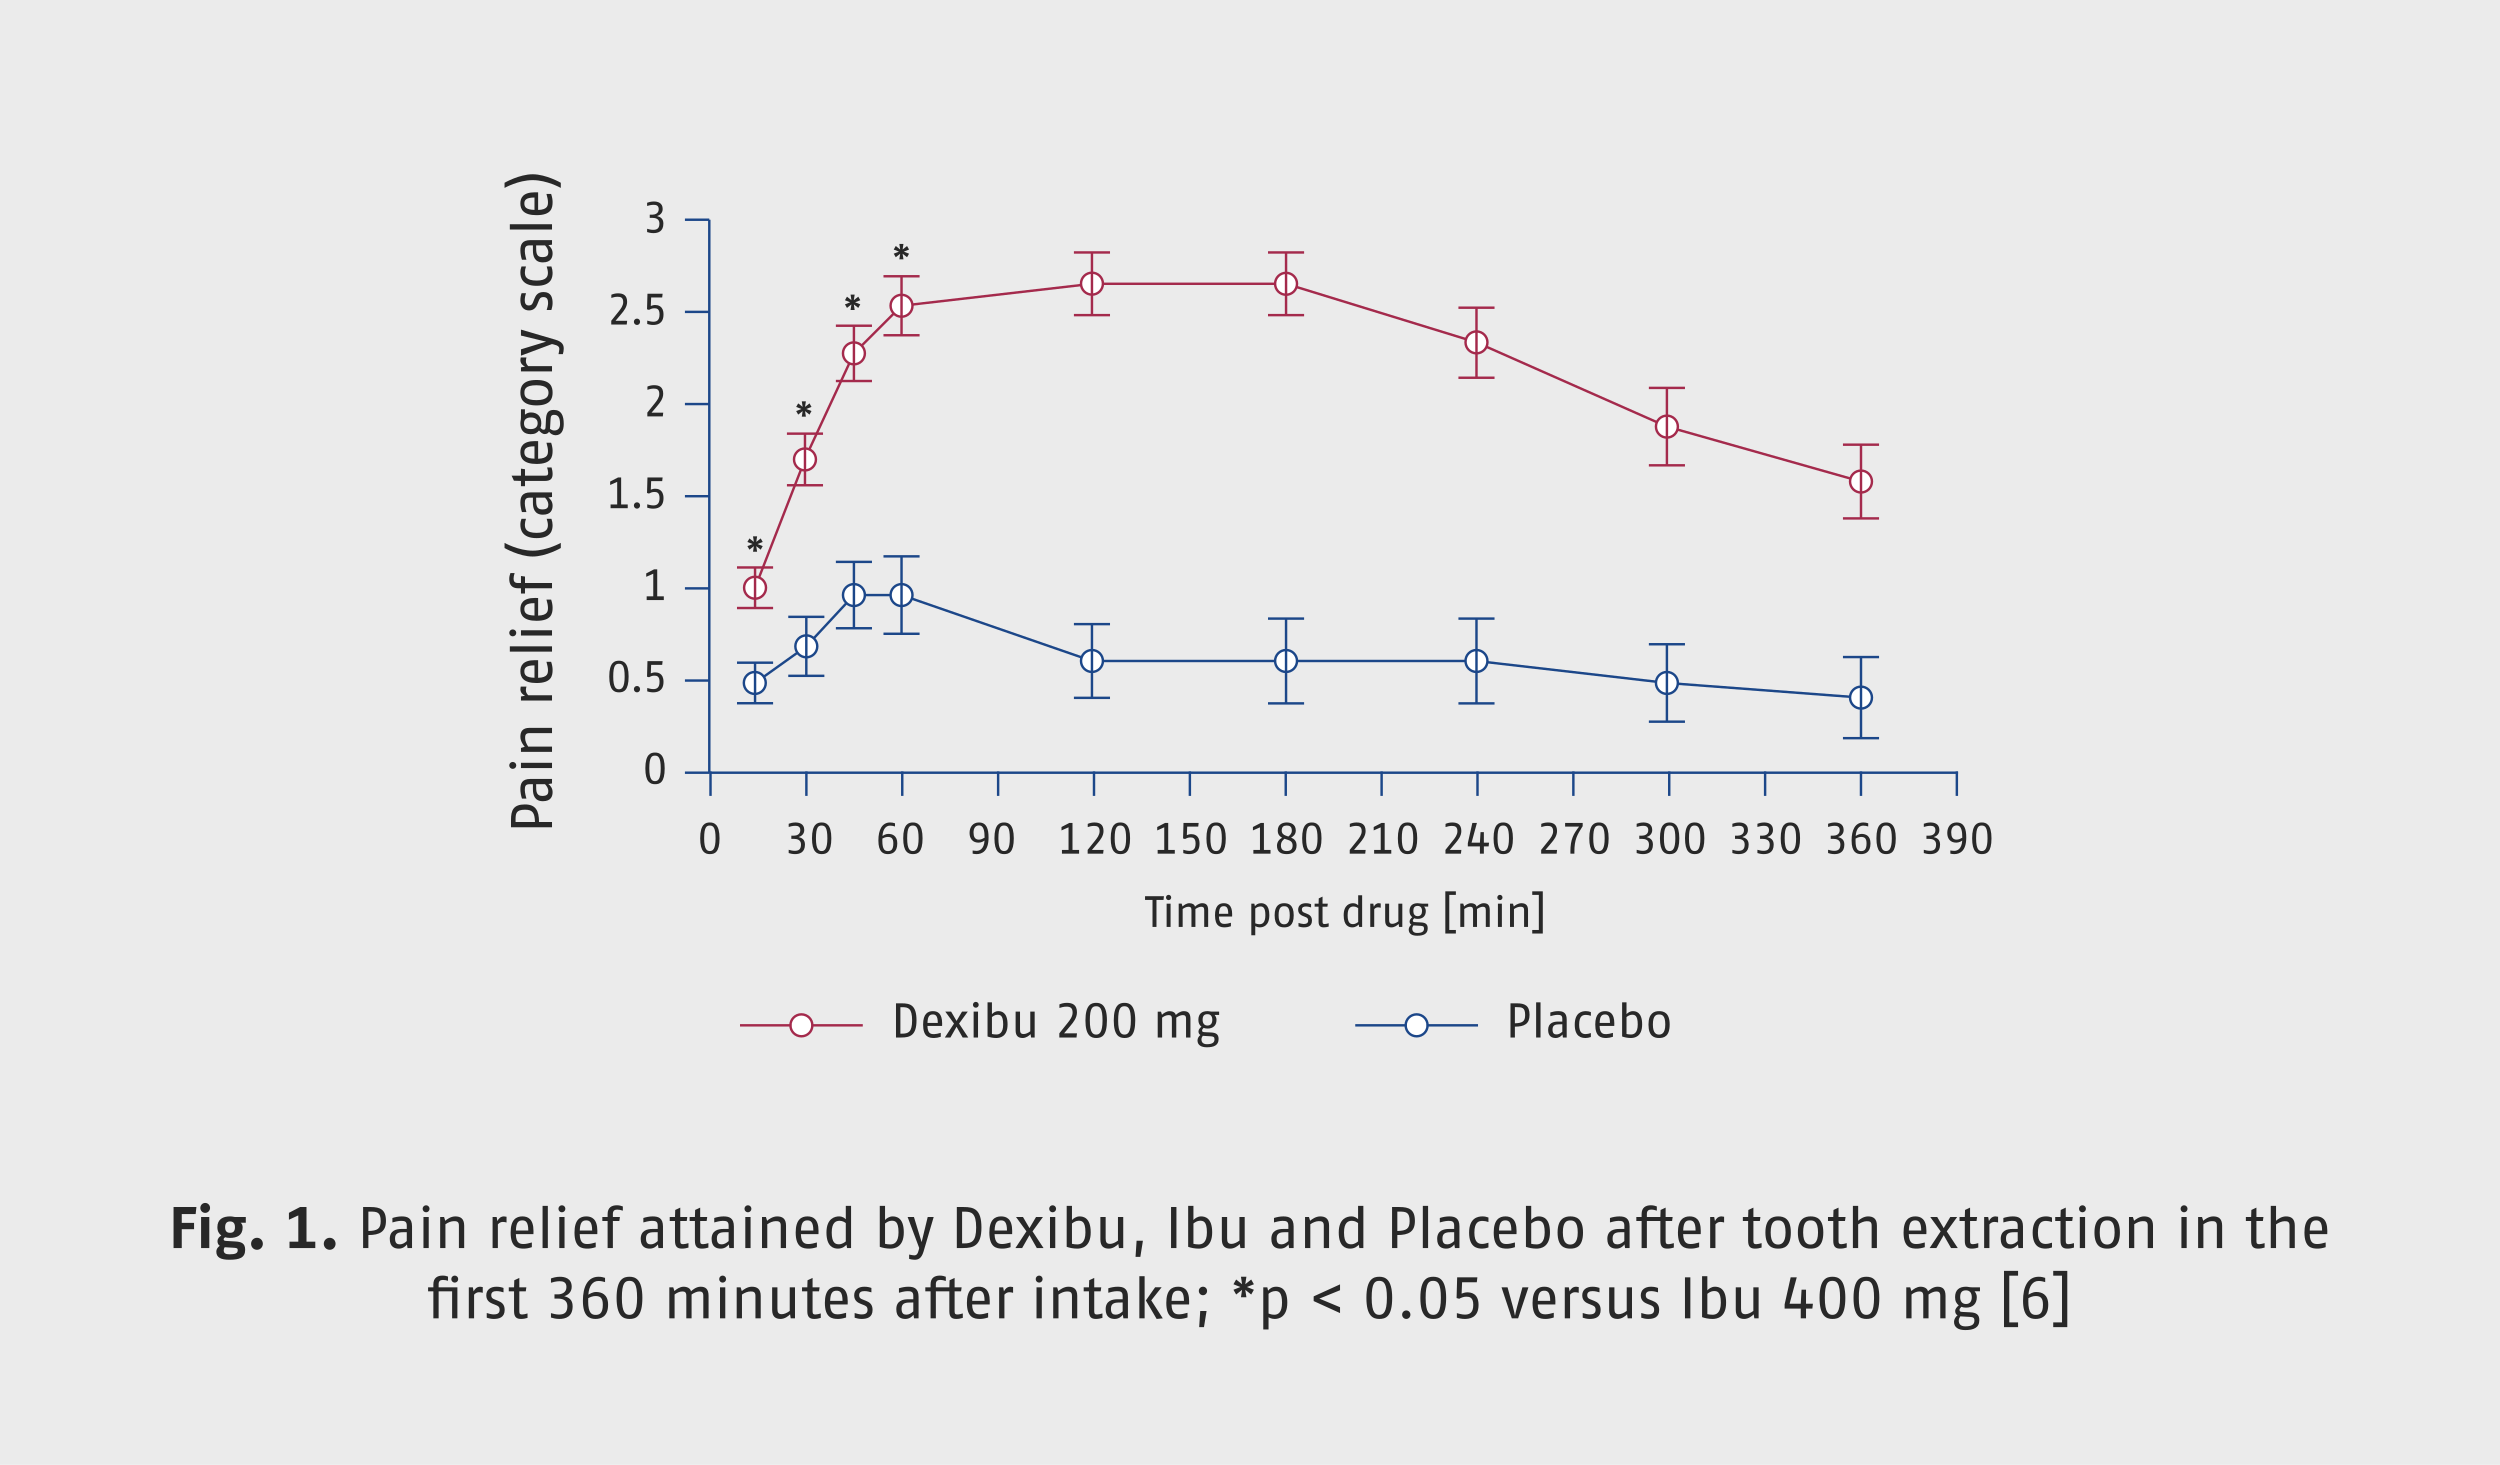 <?xml version="1.0" encoding="UTF-8"?><svg id="a" xmlns="http://www.w3.org/2000/svg" width="1024" height="600" xmlns:xlink="http://www.w3.org/1999/xlink" viewBox="0 0 1024 600"><defs><style>.f,.g,.h{fill:none;}.i{fill:#ebebeb;}.j{fill:#fff;}.g{stroke:#1c4789;}.g,.h{stroke-miterlimit:10;}.k{fill:#282828;}.l{clip-path:url(#e);}.m{clip-path:url(#d);}.n{clip-path:url(#c);}.o{clip-path:url(#b);}.h{stroke:#a42a4c;}</style><clipPath id="b"><rect class="f" width="1024" height="600"/></clipPath><clipPath id="c"><rect class="f" width="1024" height="600"/></clipPath><clipPath id="d"><rect class="f" width="1024" height="600"/></clipPath><clipPath id="e"><rect class="f" width="1024" height="600"/></clipPath></defs><rect class="i" width="1024" height="600"/><path class="k" d="M80.137,497.279h-5.689v3.6h5.04v2.592h-5.04v7.729h-3.36v-16.802h9.361l-.312,2.88ZM84.049,496.799c-1.128,0-1.992-.936-1.992-2.04s.864-2.04,1.992-2.04,1.992.936,1.992,2.04-.864,2.04-1.992,2.04ZM82.368,511.2v-12.721h3.36v12.721h-3.36ZM98.569,500.831c.528.432.816,1.08.816,1.92,0,3.216-2.28,4.296-5.16,4.296-.768,0-1.512-.12-2.04-.264-.336.216-.576.528-.576.84,0,.552.432.624,1.152.672l3.696.216c2.352.144,3.96.672,3.96,3.408,0,3.24-2.256,4.08-6.481,4.08-3.408,0-5.329-.912-5.329-3.288,0-1.392,1.056-2.184,1.416-2.424-.552-.384-.936-.984-.936-1.848,0-1.176.768-1.872,1.56-2.376-.96-.696-1.608-1.776-1.608-3.408,0-3.288,2.328-4.416,5.184-4.416,1.176,0,1.488.24,2.088.24h4.368v2.352h-2.112ZM95.257,511.056l-3.24-.192c-.216.384-.384.768-.384,1.272,0,1.176.768,1.632,2.304,1.632,2.328,0,3.432-.36,3.432-1.656,0-.912-.408-.96-2.112-1.056ZM94.225,500.303c-1.296,0-2.016.744-2.016,2.328,0,1.68.696,2.328,2.016,2.328s2.016-.648,2.016-2.328c0-1.656-.768-2.328-2.016-2.328ZM105.265,511.92c-1.392,0-2.424-1.128-2.424-2.472s1.056-2.448,2.424-2.448c1.392,0,2.4,1.128,2.4,2.448s-1.008,2.472-2.4,2.472ZM118.584,511.2v-2.616h3.6v-10.753l-3.84,1.776v-2.832l4.56-2.376h2.64v14.185h3.6v2.616h-10.561ZM135.049,511.92c-1.392,0-2.424-1.128-2.424-2.472s1.056-2.448,2.424-2.448c1.392,0,2.4,1.128,2.4,2.448s-1.008,2.472-2.4,2.472Z"/><path class="k" d="M150.888,505.872v5.329h-2.16v-16.802h3.048c3.936,0,6.312,1.008,6.312,5.689,0,4.392-2.496,5.785-7.201,5.785ZM151.632,496.271h-.744v7.945c3.72-.096,5.04-.912,5.04-4.056,0-3.744-1.56-3.888-4.296-3.888ZM166.921,511.2l-.24-1.488c-.576.816-1.728,1.728-3.312,1.728-1.56,0-3.72-.552-3.72-3.984,0-3.48,2.712-4.08,4.872-4.08h2.088v-1.392c0-1.752-.936-1.92-2.4-1.92-1.152,0-3.0.504-3.48.648v-1.824c1.104-.36,2.496-.648,3.816-.648,2.304,0,4.224.624,4.224,4.128v8.833h-1.848ZM166.609,504.695l-1.56.024c-1.968.024-3.24.456-3.24,2.544,0,2.136.96,2.424,2.04,2.424.96,0,1.992-.6,2.76-1.344v-3.648ZM174.528,496.559c-.792,0-1.416-.648-1.416-1.44s.624-1.44,1.416-1.44,1.416.648,1.416,1.44-.624,1.44-1.416,1.44ZM173.448,511.2v-12.721h2.16v12.721h-2.16ZM187.968,511.2v-9.265c0-1.704-1.08-1.752-2.04-1.752-1.08,0-2.328.48-3.48,1.272v9.745h-2.16v-12.721h1.608l.48,1.56c.6-.552,2.256-1.8,4.104-1.8,2.112,0,3.648.864,3.648,3.792v9.169h-2.16ZM207.48,500.735c-.48-.144-1.008-.24-1.56-.24-.84,0-1.536.48-1.992,1.008v9.697h-2.16v-12.721h1.656l.312,1.68c.432-.936,1.272-1.92,2.688-1.92.288,0,.72.072,1.056.144v2.352ZM211.293,505.512c.096,4.032,1.992,4.032,3.264,4.032.816,0,2.04-.264,3.288-.624v1.92c-1.152.384-2.328.6-3.288.6-2.496,0-5.401-.504-5.401-6.601,0-5.353,2.376-6.601,4.8-6.601,2.16,0,4.56.912,4.56,6,0,.384,0,.816-.024,1.272h-7.201ZM213.958,499.871c-1.56,0-2.544.768-2.64,4.152h5.064c0-3.6-1.128-4.152-2.424-4.152ZM222.237,511.2v-17.282h2.16v17.282h-2.16ZM230.157,496.559c-.792,0-1.416-.648-1.416-1.44s.624-1.44,1.416-1.44,1.416.648,1.416,1.44-.624,1.44-1.416,1.44ZM229.077,511.2v-12.721h2.16v12.721h-2.16ZM237.453,505.512c.096,4.032,1.992,4.032,3.264,4.032.816,0,2.04-.264,3.288-.624v1.92c-1.152.384-2.328.6-3.288.6-2.496,0-5.401-.504-5.401-6.601,0-5.353,2.376-6.601,4.8-6.601,2.16,0,4.56.912,4.56,6,0,.384,0,.816-.024,1.272h-7.201ZM240.117,499.871c-1.56,0-2.544.768-2.64,4.152h5.064c0-3.6-1.128-4.152-2.424-4.152ZM255.117,495.887c-.84-.288-1.656-.432-2.352-.432-1.128,0-1.728.552-1.728,1.728v1.296h2.88l-.24,1.656h-2.64v11.065h-2.16v-11.065h-2.16v-1.656h2.16v-1.176c0-2.688,1.656-3.624,3.816-3.624.888,0,1.656.192,2.424.48v1.728ZM269.709,511.2l-.24-1.488c-.576.816-1.728,1.728-3.312,1.728-1.56,0-3.72-.552-3.72-3.984,0-3.48,2.712-4.08,4.872-4.08h2.088v-1.392c0-1.752-.936-1.92-2.4-1.92-1.152,0-3.0.504-3.48.648v-1.824c1.104-.36,2.496-.648,3.816-.648,2.304,0,4.224.624,4.224,4.128v8.833h-1.848ZM269.397,504.695l-1.56.024c-1.968.024-3.24.456-3.24,2.544,0,2.136.96,2.424,2.04,2.424.96,0,1.992-.6,2.76-1.344v-3.648ZM281.997,511.008c-.672.216-1.656.432-2.64.432-1.824,0-2.88-.696-2.88-3.192v-8.113h-2.16v-1.656h2.16l.096-2.88,2.064-.96v3.84h2.88l-.24,1.656h-2.64v8.185c0,1.128.384,1.296,1.2,1.296.552,0,1.344-.192,2.16-.432v1.824ZM290.157,511.008c-.672.216-1.656.432-2.64.432-1.824,0-2.88-.696-2.88-3.192v-8.113h-2.16v-1.656h2.16l.096-2.88,2.064-.96v3.84h2.88l-.24,1.656h-2.64v8.185c0,1.128.384,1.296,1.2,1.296.552,0,1.344-.192,2.16-.432v1.824ZM298.749,511.2l-.24-1.488c-.576.816-1.728,1.728-3.312,1.728-1.56,0-3.72-.552-3.72-3.984,0-3.48,2.712-4.08,4.872-4.08h2.088v-1.392c0-1.752-.936-1.92-2.4-1.92-1.152,0-3.0.504-3.48.648v-1.824c1.104-.36,2.496-.648,3.816-.648,2.304,0,4.224.624,4.224,4.128v8.833h-1.848ZM298.437,504.695l-1.56.024c-1.968.024-3.24.456-3.24,2.544,0,2.136.96,2.424,2.04,2.424.96,0,1.992-.6,2.76-1.344v-3.648ZM306.357,496.559c-.792,0-1.416-.648-1.416-1.44s.624-1.44,1.416-1.44,1.416.648,1.416,1.44-.624,1.44-1.416,1.44ZM305.276,511.2v-12.721h2.16v12.721h-2.16ZM319.797,511.2v-9.265c0-1.704-1.08-1.752-2.04-1.752-1.08,0-2.328.48-3.48,1.272v9.745h-2.16v-12.721h1.608l.48,1.56c.6-.552,2.256-1.8,4.104-1.8,2.112,0,3.648.864,3.648,3.792v9.169h-2.16ZM328.052,505.512c.096,4.032,1.992,4.032,3.264,4.032.816,0,2.04-.264,3.288-.624v1.92c-1.152.384-2.328.6-3.288.6-2.496,0-5.401-.504-5.401-6.601,0-5.353,2.376-6.601,4.8-6.601,2.16,0,4.56.912,4.56,6,0,.384,0,.816-.024,1.272h-7.201ZM330.717,499.871c-1.56,0-2.544.768-2.64,4.152h5.064c0-3.6-1.128-4.152-2.424-4.152ZM346.965,511.2l-.264-1.368c-.432.528-1.584,1.608-3.504,1.608-1.824,0-4.68-.84-4.68-6.601,0-5.88,3.552-6.601,5.16-6.601,1.584,0,2.472.864,2.76,1.176v-5.497h2.16v17.282h-1.632ZM346.437,500.975c-.336-.264-1.296-.936-2.52-.936-1.464,0-3.24.6-3.24,4.8,0,4.464,1.656,4.824,3,4.824,1.248,0,2.352-.84,2.76-1.176v-7.513ZM364.628,511.44c-1.584,0-3.144-.336-4.272-.744v-16.777h2.16v5.809c.48-.552,1.608-1.488,3.12-1.488,1.464,0,4.56.456,4.56,6.529,0,6.144-3.84,6.673-5.569,6.673ZM365.156,500.015c-1.056,0-2.088.696-2.64,1.128v8.329c.672.144,1.392.24,2.184.24,1.32,0,3.336-.576,3.336-4.944,0-4.704-1.608-4.752-2.88-4.752ZM378.284,512.64c-.888,3-2.328,3.36-3.696,3.36-.744,0-1.44-.144-2.208-.36v-1.776c.696.144,1.608.336,2.136.336.768,0,1.416-.432,1.848-2.376l.144-.648-4.752-12.697h2.592l3.144,10.297,2.496-10.297h2.448l-4.152,14.161ZM394.484,511.2h-2.568v-16.802h2.808c4.272,0,7.273.936,7.273,8.401,0,7.393-3.192,8.401-7.513,8.401ZM395.06,496.295h-.984v13.009h.792c3.072,0,4.968-.72,4.968-6.505,0-5.952-1.896-6.505-4.776-6.505ZM407.372,505.512c.096,4.032,1.992,4.032,3.264,4.032.816,0,2.04-.264,3.288-.624v1.92c-1.152.384-2.328.6-3.288.6-2.496,0-5.401-.504-5.401-6.601,0-5.353,2.376-6.601,4.8-6.601,2.16,0,4.56.912,4.56,6,0,.384,0,.816-.024,1.272h-7.201ZM410.036,499.871c-1.56,0-2.544.768-2.64,4.152h5.064c0-3.6-1.128-4.152-2.424-4.152ZM424.676,511.2l-3-5.28-3,5.28h-2.76l4.512-6.841-4.272-5.88h2.856l2.664,4.56,2.688-4.56h2.832l-4.272,5.88,4.512,6.841h-2.76ZM431.156,496.559c-.792,0-1.416-.648-1.416-1.44s.624-1.44,1.416-1.44,1.416.648,1.416,1.44-.624,1.44-1.416,1.44ZM430.076,511.2v-12.721h2.16v12.721h-2.16ZM441.188,511.44c-1.584,0-3.144-.336-4.272-.744v-16.777h2.16v5.809c.48-.552,1.608-1.488,3.12-1.488,1.464,0,4.56.456,4.56,6.529,0,6.144-3.84,6.673-5.569,6.673ZM441.716,500.015c-1.056,0-2.088.696-2.64,1.128v8.329c.672.144,1.392.24,2.184.24,1.32,0,3.336-.576,3.336-4.944,0-4.704-1.608-4.752-2.88-4.752ZM458.324,511.2l-.264-1.656c-.744.768-2.208,1.896-3.864,1.896-2.04,0-3.48-.912-3.48-3.72v-9.241h2.16v8.761c0,1.512.36,2.256,1.8,2.256.936,0,2.136-.504,3.24-1.344v-9.673h2.16v12.721h-1.752ZM467.084,514.8h-1.968l.432-6.601h2.592l-1.056,6.601ZM479.66,511.2v-16.802h2.208v16.802h-2.208ZM490.94,511.44c-1.584,0-3.144-.336-4.272-.744v-16.777h2.16v5.809c.48-.552,1.608-1.488,3.12-1.488,1.464,0,4.56.456,4.56,6.529,0,6.144-3.84,6.673-5.569,6.673ZM491.468,500.015c-1.056,0-2.088.696-2.64,1.128v8.329c.672.144,1.392.24,2.184.24,1.32,0,3.336-.576,3.336-4.944,0-4.704-1.608-4.752-2.88-4.752ZM508.077,511.2l-.264-1.656c-.744.768-2.208,1.896-3.864,1.896-2.04,0-3.48-.912-3.48-3.72v-9.241h2.16v8.761c0,1.512.36,2.256,1.8,2.256.936,0,2.136-.504,3.24-1.344v-9.673h2.16v12.721h-1.752ZM528.02,511.2l-.24-1.488c-.576.816-1.728,1.728-3.312,1.728-1.56,0-3.72-.552-3.72-3.984,0-3.48,2.712-4.08,4.872-4.08h2.088v-1.392c0-1.752-.936-1.92-2.4-1.92-1.152,0-3.0.504-3.48.648v-1.824c1.104-.36,2.496-.648,3.816-.648,2.304,0,4.224.624,4.224,4.128v8.833h-1.848ZM527.708,504.695l-1.56.024c-1.968.024-3.24.456-3.24,2.544,0,2.136.96,2.424,2.04,2.424.96,0,1.992-.6,2.76-1.344v-3.648ZM542.228,511.2v-9.265c0-1.704-1.08-1.752-2.04-1.752-1.08,0-2.328.48-3.48,1.272v9.745h-2.16v-12.721h1.608l.48,1.56c.6-.552,2.256-1.8,4.104-1.8,2.112,0,3.648.864,3.648,3.792v9.169h-2.16ZM556.796,511.2l-.264-1.368c-.432.528-1.584,1.608-3.504,1.608-1.824,0-4.68-.84-4.68-6.601,0-5.88,3.552-6.601,5.16-6.601,1.584,0,2.472.864,2.76,1.176v-5.497h2.16v17.282h-1.632ZM556.268,500.975c-.336-.264-1.296-.936-2.52-.936-1.464,0-3.24.6-3.24,4.8,0,4.464,1.656,4.824,3,4.824,1.248,0,2.352-.84,2.76-1.176v-7.513ZM572.347,505.872v5.329h-2.16v-16.802h3.048c3.936,0,6.312,1.008,6.312,5.689,0,4.392-2.496,5.785-7.201,5.785ZM573.092,496.271h-.744v7.945c3.72-.096,5.04-.912,5.04-4.056,0-3.744-1.56-3.888-4.296-3.888ZM582.787,511.2v-17.282h2.16v17.282h-2.16ZM595.937,511.2l-.24-1.488c-.576.816-1.728,1.728-3.312,1.728-1.56,0-3.72-.552-3.72-3.984,0-3.48,2.712-4.08,4.872-4.08h2.088v-1.392c0-1.752-.936-1.92-2.4-1.92-1.152,0-3.0.504-3.48.648v-1.824c1.104-.36,2.496-.648,3.816-.648,2.304,0,4.224.624,4.224,4.128v8.833h-1.848ZM595.625,504.695l-1.56.024c-1.968.024-3.24.456-3.24,2.544,0,2.136.96,2.424,2.04,2.424.96,0,1.992-.6,2.76-1.344v-3.648ZM609.665,510.96c-.912.312-1.776.48-2.568.48-2.016,0-5.352-.528-5.352-6.529,0-6.048,3.576-6.673,5.472-6.673.936,0,1.632.168,2.448.456v1.848c-.744-.264-1.632-.456-2.376-.456-1.56,0-3.384.384-3.384,4.824,0,4.056,1.704,4.608,3.192,4.608.696,0,1.704-.216,2.568-.504v1.944ZM613.961,505.512c.096,4.032,1.992,4.032,3.264,4.032.816,0,2.04-.264,3.288-.624v1.92c-1.152.384-2.328.6-3.288.6-2.496,0-5.401-.504-5.401-6.601,0-5.353,2.376-6.601,4.8-6.601,2.16,0,4.56.912,4.56,6,0,.384,0,.816-.024,1.272h-7.201ZM616.625,499.871c-1.56,0-2.544.768-2.64,4.152h5.064c0-3.6-1.128-4.152-2.424-4.152ZM629.297,511.44c-1.584,0-3.144-.336-4.272-.744v-16.777h2.16v5.809c.48-.552,1.608-1.488,3.12-1.488,1.464,0,4.56.456,4.56,6.529,0,6.144-3.84,6.673-5.569,6.673ZM629.825,500.015c-1.056,0-2.088.696-2.64,1.128v8.329c.672.144,1.392.24,2.184.24,1.32,0,3.336-.576,3.336-4.944,0-4.704-1.608-4.752-2.88-4.752ZM643.193,511.44c-2.28,0-5.208-.768-5.208-6.601,0-5.713,2.952-6.601,5.208-6.601s5.208.744,5.208,6.601c0,5.928-2.928,6.601-5.208,6.601ZM643.193,499.895c-1.32,0-3.048.336-3.048,4.944,0,4.584,1.968,4.92,3.048,4.92s3.048-.408,3.048-4.92c0-4.68-1.728-4.944-3.048-4.944ZM665.633,511.2l-.24-1.488c-.576.816-1.728,1.728-3.312,1.728-1.56,0-3.72-.552-3.72-3.984,0-3.48,2.712-4.08,4.872-4.08h2.088v-1.392c0-1.752-.936-1.92-2.4-1.92-1.152,0-3.0.504-3.48.648v-1.824c1.104-.36,2.496-.648,3.816-.648,2.304,0,4.224.624,4.224,4.128v8.833h-1.848ZM665.321,504.695l-1.56.024c-1.968.024-3.24.456-3.24,2.544,0,2.136.96,2.424,2.04,2.424.96,0,1.992-.6,2.76-1.344v-3.648ZM678.641,495.887c-.648-.216-1.464-.432-2.352-.432-1.128,0-1.728.552-1.728,1.728v1.296h5.521l.096-2.88,2.064-.96v3.84h2.88l-.24,1.656h-2.64v8.185c0,1.128.384,1.296,1.2,1.296.624,0,1.608-.264,2.16-.432v1.824c-.744.216-1.632.432-2.64.432-1.824,0-2.88-.696-2.88-3.192v-8.113h-5.521v11.065h-2.16v-11.065h-2.16v-1.656h2.16v-1.176c0-2.688,1.656-3.624,3.816-3.624,1.056,0,1.896.288,2.424.48v1.728ZM689.416,505.512c.096,4.032,1.992,4.032,3.264,4.032.816,0,2.04-.264,3.288-.624v1.92c-1.152.384-2.328.6-3.288.6-2.496,0-5.401-.504-5.401-6.601,0-5.353,2.376-6.601,4.8-6.601,2.16,0,4.56.912,4.56,6,0,.384,0,.816-.024,1.272h-7.201ZM692.08,499.871c-1.56,0-2.544.768-2.64,4.152h5.064c0-3.6-1.128-4.152-2.424-4.152ZM706.192,500.735c-.48-.144-1.008-.24-1.56-.24-.84,0-1.536.48-1.992,1.008v9.697h-2.16v-12.721h1.656l.312,1.68c.432-.936,1.272-1.92,2.688-1.92.288,0,.72.072,1.056.144v2.352ZM721.552,511.008c-.672.216-1.656.432-2.64.432-1.824,0-2.88-.696-2.88-3.192v-8.113h-2.16v-1.656h2.16l.096-2.88,2.064-.96v3.84h2.88l-.24,1.656h-2.64v8.185c0,1.128.384,1.296,1.2,1.296.552,0,1.344-.192,2.16-.432v1.824ZM728.318,511.44c-2.28,0-5.208-.768-5.208-6.601,0-5.713,2.952-6.601,5.208-6.601s5.208.744,5.208,6.601c0,5.928-2.928,6.601-5.208,6.601ZM728.318,499.895c-1.32,0-3.048.336-3.048,4.944,0,4.584,1.968,4.92,3.048,4.92s3.048-.408,3.048-4.92c0-4.68-1.728-4.944-3.048-4.944ZM741.614,511.44c-2.28,0-5.208-.768-5.208-6.601,0-5.713,2.952-6.601,5.208-6.601s5.208.744,5.208,6.601c0,5.928-2.928,6.601-5.208,6.601ZM741.614,499.895c-1.32,0-3.048.336-3.048,4.944,0,4.584,1.968,4.92,3.048,4.92s3.048-.408,3.048-4.92c0-4.68-1.728-4.944-3.048-4.944ZM756.422,511.008c-.672.216-1.656.432-2.64.432-1.824,0-2.88-.696-2.88-3.192v-8.113h-2.16v-1.656h2.16l.096-2.88,2.064-.96v3.84h2.88l-.24,1.656h-2.64v8.185c0,1.128.384,1.296,1.2,1.296.552,0,1.344-.192,2.16-.432v1.824ZM766.622,511.2v-9.241c0-1.632-.888-1.752-2.04-1.752s-2.568.672-3.48,1.296v9.697h-2.16v-17.282h2.16v6.096c.72-.648,2.304-1.776,4.032-1.776,2.112,0,3.648.864,3.648,3.792v9.169h-2.16ZM781.838,505.512c.096,4.032,1.992,4.032,3.264,4.032.816,0,2.04-.264,3.288-.624v1.92c-1.152.384-2.328.6-3.288.6-2.496,0-5.401-.504-5.401-6.601,0-5.353,2.376-6.601,4.8-6.601,2.16,0,4.56.912,4.56,6,0,.384,0,.816-.024,1.272h-7.201ZM784.502,499.871c-1.56,0-2.544.768-2.64,4.152h5.064c0-3.6-1.128-4.152-2.424-4.152ZM799.142,511.2l-3-5.28-3,5.28h-2.76l4.513-6.841-4.272-5.88h2.856l2.664,4.56,2.688-4.56h2.832l-4.272,5.88,4.512,6.841h-2.76ZM810.302,511.008c-.672.216-1.656.432-2.64.432-1.824,0-2.88-.696-2.88-3.192v-8.113h-2.16v-1.656h2.16l.096-2.88,2.064-.96v3.84h2.88l-.24,1.656h-2.64v8.185c0,1.128.384,1.296,1.2,1.296.552,0,1.344-.192,2.16-.432v1.824ZM818.414,500.735c-.48-.144-1.008-.24-1.56-.24-.84,0-1.536.48-1.992,1.008v9.697h-2.16v-12.721h1.656l.312,1.68c.432-.936,1.272-1.92,2.688-1.92.288,0,.72.072,1.056.144v2.352ZM826.766,511.2l-.24-1.488c-.576.816-1.728,1.728-3.312,1.728-1.56,0-3.72-.552-3.72-3.984,0-3.48,2.712-4.08,4.872-4.08h2.088v-1.392c0-1.752-.936-1.92-2.4-1.92-1.152,0-3.0.504-3.48.648v-1.824c1.104-.36,2.496-.648,3.816-.648,2.304,0,4.224.624,4.224,4.128v8.833h-1.848ZM826.454,504.695l-1.56.024c-1.968.024-3.24.456-3.24,2.544,0,2.136.96,2.424,2.04,2.424.96,0,1.992-.6,2.76-1.344v-3.648ZM840.494,510.96c-.912.312-1.776.48-2.568.48-2.016,0-5.352-.528-5.352-6.529,0-6.048,3.576-6.673,5.472-6.673.936,0,1.632.168,2.448.456v1.848c-.744-.264-1.632-.456-2.376-.456-1.56,0-3.384.384-3.384,4.824,0,4.056,1.704,4.608,3.192,4.608.696,0,1.704-.216,2.568-.504v1.944ZM849.494,511.008c-.672.216-1.656.432-2.64.432-1.824,0-2.88-.696-2.88-3.192v-8.113h-2.16v-1.656h2.16l.096-2.88,2.064-.96v3.84h2.88l-.24,1.656h-2.64v8.185c0,1.128.384,1.296,1.2,1.296.552,0,1.344-.192,2.16-.432v1.824ZM852.973,496.559c-.792,0-1.416-.648-1.416-1.44s.624-1.44,1.416-1.44,1.416.648,1.416,1.44-.624,1.44-1.416,1.44ZM851.893,511.2v-12.721h2.16v12.721h-2.16ZM863.101,511.44c-2.28,0-5.208-.768-5.208-6.601,0-5.713,2.952-6.601,5.208-6.601s5.208.744,5.208,6.601c0,5.928-2.928,6.601-5.208,6.601ZM863.101,499.895c-1.32,0-3.048.336-3.048,4.944,0,4.584,1.968,4.92,3.048,4.92s3.048-.408,3.048-4.92c0-4.68-1.728-4.944-3.048-4.944ZM879.71,511.2v-9.265c0-1.704-1.08-1.752-2.04-1.752-1.08,0-2.328.48-3.48,1.272v9.745h-2.16v-12.721h1.608l.48,1.56c.6-.552,2.256-1.8,4.104-1.8,2.112,0,3.648.864,3.648,3.792v9.169h-2.16ZM894.589,496.559c-.792,0-1.416-.648-1.416-1.44s.624-1.44,1.416-1.44,1.416.648,1.416,1.44-.624,1.44-1.416,1.44ZM893.509,511.2v-12.721h2.16v12.721h-2.16ZM908.027,511.2v-9.265c0-1.704-1.08-1.752-2.04-1.752-1.08,0-2.328.48-3.48,1.272v9.745h-2.16v-12.721h1.608l.48,1.56c.6-.552,2.256-1.8,4.104-1.8,2.112,0,3.648.864,3.648,3.792v9.169h-2.16ZM927.587,511.008c-.672.216-1.656.432-2.64.432-1.824,0-2.88-.696-2.88-3.192v-8.113h-2.16v-1.656h2.16l.096-2.88,2.064-.96v3.84h2.88l-.24,1.656h-2.64v8.185c0,1.128.384,1.296,1.2,1.296.552,0,1.344-.192,2.16-.432v1.824ZM937.787,511.2v-9.241c0-1.632-.888-1.752-2.04-1.752s-2.568.672-3.48,1.296v9.697h-2.16v-17.282h2.16v6.096c.72-.648,2.304-1.776,4.032-1.776,2.112,0,3.648.864,3.648,3.792v9.169h-2.16ZM946.042,505.512c.096,4.032,1.992,4.032,3.264,4.032.816,0,2.04-.264,3.288-.624v1.92c-1.152.384-2.328.6-3.288.6-2.496,0-5.401-.504-5.401-6.601,0-5.353,2.376-6.601,4.8-6.601,2.16,0,4.56.912,4.56,6,0,.384,0,.816-.024,1.272h-7.201ZM948.706,499.871c-1.56,0-2.544.768-2.64,4.152h5.064c0-3.6-1.128-4.152-2.424-4.152Z"/><path class="k" d="M185.185,540v-11.065h-5.521v11.065h-2.16v-11.065h-2.16v-1.656h2.16v-1.176c0-2.688,1.656-3.624,3.816-3.624.96,0,1.704.216,2.184.408v1.728c-.648-.192-1.296-.36-2.112-.36-1.128,0-1.728.552-1.728,1.728v1.296h7.681v12.721h-2.16ZM186.265,525.359c-.792,0-1.416-.648-1.416-1.44s.624-1.44,1.416-1.44,1.416.648,1.416,1.44-.624,1.44-1.416,1.44ZM197.737,529.535c-.48-.144-1.008-.24-1.56-.24-.84,0-1.536.48-1.992,1.008v9.697h-2.16v-12.721h1.656l.312,1.68c.432-.936,1.272-1.92,2.688-1.92.288,0,.72.072,1.056.144v2.352ZM202.177,540.24c-1.008,0-2.184-.288-2.808-.504v-1.92c.744.24,2.04.576,2.808.576,1.248,0,2.472-.288,2.472-1.872,0-1.368-.72-1.632-1.728-2.04l-1.248-.504c-.864-.36-2.496-1.152-2.496-3.384,0-2.28,1.68-3.552,4.176-3.552,1.224,0,2.184.24,2.88.504v1.8c-.672-.216-1.8-.504-2.808-.504-1.2,0-2.208.336-2.208,1.632,0,1.248.768,1.536,1.44,1.8l1.368.552c1.344.528,2.688,1.368,2.688,3.696,0,3.144-2.304,3.72-4.536,3.72ZM216.073,539.808c-.672.216-1.656.432-2.64.432-1.824,0-2.88-.696-2.88-3.192v-8.113h-2.16v-1.656h2.16l.096-2.88,2.064-.96v3.84h2.88l-.24,1.656h-2.64v8.185c0,1.128.384,1.296,1.2,1.296.552,0,1.344-.192,2.16-.432v1.824ZM229.105,540.24c-1.464,0-2.64-.336-3.432-.576v-1.8c.84.24,2.088.576,3.288.576,2.184,0,3.432-.816,3.432-3.48,0-2.544-2.16-3.048-3.816-3.048h-1.464v-1.752h1.488c1.344,0,3.408-.624,3.408-3,0-2.064-1.44-2.376-2.808-2.376-1.272,0-2.784.384-3.528.624v-1.752c.792-.288,2.16-.696,3.672-.696,1.944,0,4.824.624,4.824,4.104,0,2.184-1.488,3.384-3.072,3.864,1.824.456,3.456,1.392,3.456,4.104,0,4.32-2.904,5.208-5.449,5.208ZM243.913,540.24c-2.52,0-5.16-1.128-5.16-7.441,0-5.809,1.992-9.841,6.433-9.841,1.032,0,1.824.192,2.64.456v1.728c-.816-.264-1.8-.456-2.688-.456-2.4,0-3.912,2.064-4.152,5.617.504-.312,1.8-1.104,3.168-1.104,2.16,0,4.92.888,4.92,5.208,0,5.088-3.144,5.832-5.16,5.832ZM243.913,530.855c-1.128,0-2.328.504-2.976.888,0,.312-.024.84-.024,1.296,0,4.8,1.464,5.545,3,5.545,1.488,0,3-.432,3-4.176,0-2.784-1.032-3.552-3-3.552ZM257.833,540.24c-2.52,0-5.28-1.104-5.28-8.641,0-7.777,2.928-8.641,5.28-8.641,2.328,0,5.28.912,5.28,8.641,0,7.777-2.688,8.641-5.28,8.641ZM257.833,524.639c-1.8,0-3.12.792-3.12,6.961,0,6.24,1.632,6.961,3.12,6.961,1.536,0,3.12-.912,3.12-6.961,0-5.952-1.296-6.961-3.12-6.961ZM288.074,540v-9.265c0-1.536-.72-1.752-1.68-1.752-.984,0-2.28.648-3.12,1.248v9.769h-2.16v-9.265c0-1.536-.72-1.752-1.68-1.752-1.128,0-2.352.648-3.12,1.248v9.769h-2.16v-12.721h1.608l.48,1.536c.744-.72,2.232-1.776,3.744-1.776,1.488,0,2.808.648,3.048,1.896.624-.624,2.16-1.896,3.912-1.896,2.016,0,3.288.864,3.288,3.792v9.169h-2.16ZM295.993,525.359c-.792,0-1.416-.648-1.416-1.44s.624-1.44,1.416-1.44,1.416.648,1.416,1.44-.624,1.44-1.416,1.44ZM294.913,540v-12.721h2.16v12.721h-2.16ZM309.431,540v-9.265c0-1.704-1.08-1.752-2.04-1.752-1.08,0-2.328.48-3.48,1.272v9.745h-2.16v-12.721h1.608l.48,1.56c.6-.552,2.256-1.8,4.104-1.8,2.112,0,3.648.864,3.648,3.792v9.169h-2.16ZM323.879,540l-.264-1.656c-.744.768-2.208,1.896-3.864,1.896-2.04,0-3.48-.912-3.48-3.72v-9.241h2.16v8.761c0,1.512.36,2.256,1.8,2.256.936,0,2.136-.504,3.24-1.344v-9.673h2.16v12.721h-1.752ZM336.191,539.808c-.672.216-1.656.432-2.64.432-1.824,0-2.88-.696-2.88-3.192v-8.113h-2.16v-1.656h2.16l.096-2.88,2.064-.96v3.84h2.88l-.24,1.656h-2.64v8.185c0,1.128.384,1.296,1.2,1.296.552,0,1.344-.192,2.16-.432v1.824ZM340.006,534.312c.096,4.032,1.992,4.032,3.264,4.032.816,0,2.04-.264,3.288-.624v1.92c-1.152.384-2.328.6-3.288.6-2.496,0-5.401-.504-5.401-6.601,0-5.353,2.376-6.601,4.8-6.601,2.16,0,4.56.912,4.56,6,0,.384,0,.816-.024,1.272h-7.201ZM342.671,528.671c-1.56,0-2.544.768-2.64,4.152h5.064c0-3.6-1.128-4.152-2.424-4.152ZM352.87,540.24c-1.008,0-2.184-.288-2.808-.504v-1.92c.744.24,2.04.576,2.808.576,1.248,0,2.472-.288,2.472-1.872,0-1.368-.72-1.632-1.728-2.04l-1.248-.504c-.864-.36-2.496-1.152-2.496-3.384,0-2.28,1.68-3.552,4.176-3.552,1.224,0,2.184.24,2.88.504v1.8c-.672-.216-1.8-.504-2.808-.504-1.2,0-2.208.336-2.208,1.632,0,1.248.768,1.536,1.44,1.8l1.368.552c1.344.528,2.688,1.368,2.688,3.696,0,3.144-2.304,3.72-4.536,3.72ZM374.399,540l-.24-1.488c-.576.816-1.728,1.728-3.312,1.728-1.56,0-3.72-.552-3.72-3.984,0-3.48,2.712-4.08,4.872-4.08h2.088v-1.392c0-1.752-.936-1.92-2.4-1.92-1.152,0-3.0.504-3.48.648v-1.824c1.104-.36,2.496-.648,3.816-.648,2.304,0,4.224.624,4.224,4.128v8.833h-1.848ZM374.087,533.495l-1.56.024c-1.968.024-3.24.456-3.24,2.544,0,2.136.96,2.424,2.04,2.424.96,0,1.992-.6,2.76-1.344v-3.648ZM387.406,524.687c-.648-.216-1.464-.432-2.352-.432-1.128,0-1.728.552-1.728,1.728v1.296h5.521l.096-2.88,2.064-.96v3.84h2.88l-.24,1.656h-2.64v8.185c0,1.128.384,1.296,1.2,1.296.624,0,1.608-.264,2.16-.432v1.824c-.744.216-1.632.432-2.64.432-1.824,0-2.88-.696-2.88-3.192v-8.113h-5.521v11.065h-2.16v-11.065h-2.16v-1.656h2.16v-1.176c0-2.688,1.656-3.624,3.816-3.624,1.056,0,1.896.288,2.424.48v1.728ZM398.182,534.312c.096,4.032,1.992,4.032,3.264,4.032.816,0,2.04-.264,3.288-.624v1.92c-1.152.384-2.328.6-3.288.6-2.496,0-5.401-.504-5.401-6.601,0-5.353,2.376-6.601,4.8-6.601,2.16,0,4.56.912,4.56,6,0,.384,0,.816-.024,1.272h-7.201ZM400.846,528.671c-1.56,0-2.544.768-2.64,4.152h5.064c0-3.6-1.128-4.152-2.424-4.152ZM414.958,529.535c-.48-.144-1.008-.24-1.56-.24-.84,0-1.536.48-1.992,1.008v9.697h-2.16v-12.721h1.656l.312,1.68c.432-.936,1.272-1.92,2.688-1.92.288,0,.72.072,1.056.144v2.352ZM425.638,525.359c-.792,0-1.416-.648-1.416-1.44s.624-1.44,1.416-1.44,1.416.648,1.416,1.44-.624,1.44-1.416,1.44ZM424.558,540v-12.721h2.16v12.721h-2.16ZM439.078,540v-9.265c0-1.704-1.08-1.752-2.04-1.752-1.08,0-2.328.48-3.48,1.272v9.745h-2.16v-12.721h1.608l.48,1.56c.6-.552,2.256-1.8,4.104-1.8,2.112,0,3.648.864,3.648,3.792v9.169h-2.16ZM451.558,539.808c-.672.216-1.656.432-2.64.432-1.824,0-2.88-.696-2.88-3.192v-8.113h-2.16v-1.656h2.16l.096-2.88,2.064-.96v3.84h2.88l-.24,1.656h-2.64v8.185c0,1.128.384,1.296,1.2,1.296.552,0,1.344-.192,2.16-.432v1.824ZM460.15,540l-.24-1.488c-.576.816-1.728,1.728-3.312,1.728-1.56,0-3.72-.552-3.72-3.984,0-3.48,2.712-4.08,4.872-4.08h2.088v-1.392c0-1.752-.936-1.92-2.4-1.92-1.152,0-3.0.504-3.48.648v-1.824c1.104-.36,2.496-.648,3.816-.648,2.304,0,4.224.624,4.224,4.128v8.833h-1.848ZM459.838,533.495l-1.56.024c-1.968.024-3.24.456-3.24,2.544,0,2.136.96,2.424,2.04,2.424.96,0,1.992-.6,2.76-1.344v-3.648ZM466.677,540v-17.282h2.16v17.282h-2.16ZM473.758,540.24l-4.416-7.561,3.792-5.401h2.664l-4.248,5.353,4.728,7.369-2.52.24ZM479.853,534.312c.096,4.032,1.992,4.032,3.264,4.032.816,0,2.04-.264,3.288-.624v1.92c-1.152.384-2.328.6-3.288.6-2.496,0-5.401-.504-5.401-6.601,0-5.353,2.376-6.601,4.8-6.601,2.16,0,4.56.912,4.56,6,0,.384,0,.816-.024,1.272h-7.201ZM482.518,528.671c-1.56,0-2.544.768-2.64,4.152h5.064c0-3.6-1.128-4.152-2.424-4.152ZM492.741,530.519c-.96,0-1.704-.792-1.704-1.752s.744-1.728,1.704-1.728,1.68.768,1.68,1.728-.72,1.752-1.68,1.752ZM493.149,543.6h-1.968l.432-6.601h2.592l-1.056,6.601ZM512.494,530.231l-2.424-1.92.456,3.048h-2.232l.456-3.048-2.424,1.92-1.104-1.944,2.856-1.128-2.856-1.128,1.104-1.944,2.424,1.92-.456-3.048h2.232l-.456,3.048,2.424-1.92,1.104,1.944-2.856,1.128,2.856,1.128-1.104,1.944ZM522.117,540.24c-1.176,0-2.136-.456-2.52-.696v5.016h-2.16v-17.282h1.656l.312,1.392c.648-.792,1.632-1.632,3.312-1.632,1.8,0,4.56.72,4.56,6.529,0,6.12-3.744,6.673-5.16,6.673ZM522.477,528.815c-1.32,0-2.4.672-2.88,1.128v8.089c.696.24,1.368.48,2.352.48,1.464,0,3.168-.744,3.168-4.944,0-4.032-1.224-4.752-2.64-4.752ZM538.077,532.919v-1.92l10.801-4.92v2.4l-8.473,3.432,8.473,3.528v2.4l-10.801-4.92ZM564.957,540.24c-2.52,0-5.28-1.104-5.28-8.641,0-7.777,2.928-8.641,5.28-8.641,2.328,0,5.28.912,5.28,8.641,0,7.777-2.688,8.641-5.28,8.641ZM564.957,524.639c-1.8,0-3.12.792-3.12,6.961,0,6.24,1.632,6.961,3.12,6.961,1.536,0,3.12-.912,3.12-6.961,0-5.952-1.296-6.961-3.12-6.961ZM576.021,540.24c-.96,0-1.704-.792-1.704-1.752s.744-1.728,1.704-1.728,1.68.768,1.68,1.728-.72,1.752-1.68,1.752ZM587.061,540.24c-2.52,0-5.28-1.104-5.28-8.641,0-7.777,2.928-8.641,5.28-8.641,2.328,0,5.28.912,5.28,8.641,0,7.777-2.688,8.641-5.28,8.641ZM587.061,524.639c-1.8,0-3.12.792-3.12,6.961,0,6.24,1.632,6.961,3.12,6.961,1.536,0,3.12-.912,3.12-6.961,0-5.952-1.296-6.961-3.12-6.961ZM599.925,540.24c-1.248,0-2.4-.288-3.192-.528v-1.848c.768.216,2.136.6,3.288.6,1.584,0,3.432-.48,3.432-3.984,0-3.192-1.632-3.36-2.928-3.36-1.128,0-2.184.504-2.832.864l-1.08-.288.24-8.497h8.281l-.24,2.016h-6.024l-.192,4.656c.408-.168,1.392-.528,2.28-.528,1.272,0,4.656.216,4.656,5.16,0,5.401-3.912,5.737-5.689,5.737ZM621.811,540h-2.568l-4.224-12.721h2.472l2.232,8.137c.456,1.632.624,2.64.816,3.552.168-.816.36-1.896.816-3.552l2.232-8.137h2.472l-4.248,12.721ZM629.872,534.312c.096,4.032,1.992,4.032,3.264,4.032.816,0,2.04-.264,3.288-.624v1.92c-1.152.384-2.328.6-3.288.6-2.496,0-5.401-.504-5.401-6.601,0-5.353,2.376-6.601,4.8-6.601,2.16,0,4.56.912,4.56,6,0,.384,0,.816-.024,1.272h-7.201ZM632.537,528.671c-1.56,0-2.544.768-2.64,4.152h5.064c0-3.6-1.128-4.152-2.424-4.152ZM646.648,529.535c-.48-.144-1.008-.24-1.56-.24-.84,0-1.536.48-1.992,1.008v9.697h-2.16v-12.721h1.656l.312,1.68c.432-.936,1.272-1.92,2.688-1.92.288,0,.72.072,1.056.144v2.352ZM651.088,540.24c-1.008,0-2.184-.288-2.808-.504v-1.92c.744.24,2.04.576,2.808.576,1.248,0,2.472-.288,2.472-1.872,0-1.368-.72-1.632-1.728-2.04l-1.248-.504c-.864-.36-2.496-1.152-2.496-3.384,0-2.28,1.68-3.552,4.176-3.552,1.224,0,2.184.24,2.88.504v1.8c-.672-.216-1.8-.504-2.808-.504-1.2,0-2.208.336-2.208,1.632,0,1.248.768,1.536,1.44,1.8l1.368.552c1.344.528,2.688,1.368,2.688,3.696,0,3.144-2.304,3.72-4.536,3.72ZM666.713,540l-.264-1.656c-.744.768-2.208,1.896-3.864,1.896-2.04,0-3.48-.912-3.48-3.72v-9.241h2.16v8.761c0,1.512.36,2.256,1.8,2.256.936,0,2.136-.504,3.24-1.344v-9.673h2.16v12.721h-1.752ZM675.064,540.24c-1.008,0-2.184-.288-2.808-.504v-1.92c.744.24,2.04.576,2.808.576,1.248,0,2.472-.288,2.472-1.872,0-1.368-.72-1.632-1.728-2.04l-1.248-.504c-.864-.36-2.496-1.152-2.496-3.384,0-2.28,1.68-3.552,4.176-3.552,1.224,0,2.184.24,2.88.504v1.8c-.672-.216-1.8-.504-2.808-.504-1.2,0-2.208.336-2.208,1.632,0,1.248.768,1.536,1.44,1.8l1.368.552c1.344.528,2.688,1.368,2.688,3.696,0,3.144-2.304,3.72-4.536,3.72ZM690.16,540v-16.802h2.208v16.802h-2.208ZM701.441,540.24c-1.584,0-3.144-.336-4.272-.744v-16.777h2.16v5.809c.48-.552,1.608-1.488,3.12-1.488,1.464,0,4.56.456,4.56,6.529,0,6.144-3.84,6.673-5.569,6.673ZM701.969,528.815c-1.056,0-2.088.696-2.64,1.128v8.329c.672.144,1.392.24,2.184.24,1.32,0,3.336-.576,3.336-4.944,0-4.704-1.608-4.752-2.88-4.752ZM718.577,540l-.264-1.656c-.744.768-2.208,1.896-3.864,1.896-2.04,0-3.48-.912-3.48-3.72v-9.241h2.16v8.761c0,1.512.36,2.256,1.8,2.256.936,0,2.136-.504,3.24-1.344v-9.673h2.16v12.721h-1.752ZM742.337,536.016h-2.592v3.984h-2.16v-3.984h-6.601v-1.728l2.472-11.089h2.496l-2.928,10.801h4.56l.336-5.761h1.824v5.761h2.832l-.24,2.016ZM750.569,540.24c-2.52,0-5.28-1.104-5.28-8.641,0-7.777,2.928-8.641,5.28-8.641,2.328,0,5.28.912,5.28,8.641,0,7.777-2.688,8.641-5.28,8.641ZM750.569,524.639c-1.8,0-3.12.792-3.12,6.961,0,6.24,1.632,6.961,3.12,6.961,1.536,0,3.12-.912,3.12-6.961,0-5.952-1.296-6.961-3.12-6.961ZM764.489,540.24c-2.52,0-5.28-1.104-5.28-8.641,0-7.777,2.928-8.641,5.28-8.641,2.328,0,5.28.912,5.28,8.641,0,7.777-2.688,8.641-5.28,8.641ZM764.489,524.639c-1.8,0-3.12.792-3.12,6.961,0,6.24,1.632,6.961,3.12,6.961,1.536,0,3.12-.912,3.12-6.961,0-5.952-1.296-6.961-3.12-6.961ZM794.73,540v-9.265c0-1.536-.72-1.752-1.68-1.752-.984,0-2.28.648-3.12,1.248v9.769h-2.16v-9.265c0-1.536-.72-1.752-1.68-1.752-1.128,0-2.352.648-3.12,1.248v9.769h-2.16v-12.721h1.608l.48,1.536c.744-.72,2.232-1.776,3.744-1.776,1.488,0,2.808.648,3.048,1.896.624-.624,2.16-1.896,3.912-1.896,2.016,0,3.288.864,3.288,3.792v9.169h-2.16ZM808.791,528.911c.528.696.912,1.368.912,2.4,0,2.832-1.728,4.296-4.44,4.296-.696,0-1.32-.12-1.896-.336-.456.48-.744.84-.744,1.224,0,.72.312.84,1.44.888l2.952.144c2.4.12,3.72.84,3.72,3.192,0,3.144-2.352,4.08-5.761,4.08-2.712,0-4.608-1.008-4.608-3.384,0-.984.624-2.088,1.44-2.64-.696-.408-.96-1.032-.96-1.776,0-.936.768-1.704,1.464-2.328-.912-.72-1.512-1.68-1.512-3.36,0-2.976,1.752-4.272,4.464-4.272.96,0,1.32.24,2.328.24h3.408v1.632h-2.208ZM806.774,539.4l-3.264-.192c-.192,0-.384-.024-.552-.048-.36.528-.648,1.056-.648,1.776,0,1.368.792,2.352,2.664,2.352,2.76,0,3.744-.864,3.744-2.376,0-1.2-.528-1.44-1.944-1.512ZM805.262,528.527c-1.728,0-2.376.936-2.376,2.784,0,1.68.792,2.808,2.376,2.808,1.656,0,2.376-1.128,2.376-2.808,0-1.704-.792-2.784-2.376-2.784ZM820.838,543.6v-23.042h5.761v1.944h-3.6v19.154h3.6v1.944h-5.761ZM833.798,540.24c-2.52,0-5.16-1.128-5.16-7.441,0-5.809,1.992-9.841,6.433-9.841,1.032,0,1.824.192,2.64.456v1.728c-.816-.264-1.8-.456-2.688-.456-2.4,0-3.912,2.064-4.152,5.617.504-.312,1.8-1.104,3.168-1.104,2.16,0,4.92.888,4.92,5.208,0,5.088-3.144,5.832-5.16,5.832ZM833.798,530.855c-1.128,0-2.328.504-2.976.888,0,.312-.024.84-.024,1.296,0,4.8,1.464,5.545,3,5.545,1.488,0,3-.432,3-4.176,0-2.784-1.032-3.552-3-3.552ZM840.998,543.6v-1.944h3.6v-19.154h-3.6v-1.944h5.761v23.042h-5.761Z"/><line class="g" x1="290.527" y1="316.5" x2="290.527" y2="90"/><line class="g" x1="290.527" y1="316.5" x2="802.027" y2="316.5"/><line class="h" x1="309.267" y1="240.74" x2="330.267" y2="186.74"/><line class="h" x1="330.267" y1="186.74" x2="349.767" y2="144.74"/><line class="h" x1="349.767" y1="144.74" x2="369.267" y2="125.24"/><line class="h" x1="369.267" y1="125.24" x2="447.267" y2="116.24"/><line class="h" x1="447.267" y1="116.24" x2="526.766" y2="116.24"/><line class="h" x1="526.766" y1="116.24" x2="604.766" y2="140.24"/><line class="h" x1="604.766" y1="140.24" x2="682.766" y2="174.74"/><line class="h" x1="682.766" y1="174.74" x2="762.266" y2="197.24"/><g class="o"><path class="j" d="M313.757,240.73c0,2.5-2,4.5-4.48,4.5-2.5,0-4.5-2-4.5-4.5,0-2.48,2-4.48,4.5-4.48,2.48,0,4.48,2,4.48,4.48"/><path class="h" d="M313.757,240.73c0,2.5-2,4.5-4.48,4.5-2.5,0-4.5-2-4.5-4.5,0-2.48,2-4.48,4.5-4.48,2.48,0,4.48,2,4.48,4.48Z"/><path class="j" d="M334.207,188.18c0,2.5-2,4.5-4.48,4.5-2.5,0-4.5-2-4.5-4.5,0-2.48,2-4.48,4.5-4.48,2.48,0,4.48,2,4.48,4.48"/><path class="h" d="M334.207,188.18c0,2.5-2,4.5-4.48,4.5-2.5,0-4.5-2-4.5-4.5,0-2.48,2-4.48,4.5-4.48,2.48,0,4.48,2,4.48,4.48Z"/><path class="j" d="M354.257,144.73c0,2.5-2,4.5-4.48,4.5-2.5,0-4.5-2-4.5-4.5,0-2.48,2-4.48,4.5-4.48,2.48,0,4.48,2,4.48,4.48"/><path class="h" d="M354.257,144.73c0,2.5-2,4.5-4.48,4.5-2.5,0-4.5-2-4.5-4.5,0-2.48,2-4.48,4.5-4.48,2.48,0,4.48,2,4.48,4.48Z"/><path class="j" d="M373.757,125.23c0,2.5-2,4.5-4.48,4.5-2.5,0-4.5-2-4.5-4.5,0-2.48,2-4.48,4.5-4.48,2.48,0,4.48,2,4.48,4.48"/><path class="h" d="M373.757,125.23c0,2.5-2,4.5-4.48,4.5-2.5,0-4.5-2-4.5-4.5,0-2.48,2-4.48,4.5-4.48,2.48,0,4.48,2,4.48,4.48Z"/><path class="j" d="M451.757,116.18c0,2.5-2,4.5-4.48,4.5-2.5,0-4.5-2-4.5-4.5,0-2.48,2-4.48,4.5-4.48,2.48,0,4.48,2,4.48,4.48"/><path class="h" d="M451.757,116.18c0,2.5-2,4.5-4.48,4.5-2.5,0-4.5-2-4.5-4.5,0-2.48,2-4.48,4.5-4.48,2.48,0,4.48,2,4.48,4.48Z"/><path class="j" d="M531.256,116.23c0,2.5-2,4.5-4.48,4.5-2.5,0-4.5-2-4.5-4.5,0-2.48,2-4.48,4.5-4.48,2.48,0,4.48,2,4.48,4.48"/><path class="h" d="M531.256,116.23c0,2.5-2,4.5-4.48,4.5-2.5,0-4.5-2-4.5-4.5,0-2.48,2-4.48,4.5-4.48,2.48,0,4.48,2,4.48,4.48Z"/><path class="j" d="M609.256,140.23c0,2.5-2,4.5-4.48,4.5-2.5,0-4.5-2-4.5-4.5,0-2.48,2-4.48,4.5-4.48,2.48,0,4.48,2,4.48,4.48"/><path class="h" d="M609.256,140.23c0,2.5-2,4.5-4.48,4.5-2.5,0-4.5-2-4.5-4.5,0-2.48,2-4.48,4.5-4.48,2.48,0,4.48,2,4.48,4.48Z"/><path class="j" d="M687.256,174.73c0,2.5-2,4.5-4.48,4.5-2.5,0-4.5-2-4.5-4.5,0-2.48,2-4.48,4.5-4.48,2.48,0,4.48,2,4.48,4.48"/><path class="h" d="M687.256,174.73c0,2.5-2,4.5-4.48,4.5-2.5,0-4.5-2-4.5-4.5,0-2.48,2-4.48,4.5-4.48,2.48,0,4.48,2,4.48,4.48Z"/><path class="j" d="M766.756,197.23c0,2.5-2,4.5-4.48,4.5-2.5,0-4.5-2-4.5-4.5,0-2.48,2-4.48,4.5-4.48,2.48,0,4.48,2,4.48,4.48"/><path class="h" d="M766.756,197.23c0,2.5-2,4.5-4.48,4.5-2.5,0-4.5-2-4.5-4.5,0-2.48,2-4.48,4.5-4.48,2.48,0,4.48,2,4.48,4.48Z"/></g><line class="g" x1="309.267" y1="279.74" x2="330.267" y2="264.74"/><line class="g" x1="330.267" y1="264.74" x2="349.767" y2="243.74"/><line class="g" x1="349.767" y1="243.74" x2="369.267" y2="243.74"/><line class="g" x1="369.267" y1="243.74" x2="447.267" y2="270.74"/><line class="g" x1="447.267" y1="270.74" x2="526.766" y2="270.74"/><line class="g" x1="526.766" y1="270.74" x2="604.766" y2="270.74"/><line class="g" x1="604.766" y1="270.74" x2="682.766" y2="279.74"/><line class="g" x1="682.766" y1="279.74" x2="762.266" y2="285.74"/><g class="n"><path class="j" d="M313.653,279.73c0,2.5-2,4.5-4.48,4.5-2.5,0-4.5-2-4.5-4.5,0-2.48,2-4.48,4.5-4.48,2.48,0,4.48,2,4.48,4.48"/><path class="g" d="M313.653,279.73c0,2.5-2,4.5-4.48,4.5-2.5,0-4.5-2-4.5-4.5,0-2.48,2-4.48,4.5-4.48,2.48,0,4.48,2,4.48,4.48Z"/><path class="j" d="M334.757,264.73c0,2.5-2,4.5-4.48,4.5-2.5,0-4.5-2-4.5-4.5,0-2.48,2-4.48,4.5-4.48,2.48,0,4.48,2,4.48,4.48"/><path class="g" d="M334.757,264.73c0,2.5-2,4.5-4.48,4.5-2.5,0-4.5-2-4.5-4.5,0-2.48,2-4.48,4.5-4.48,2.48,0,4.48,2,4.48,4.48Z"/><path class="j" d="M354.257,243.73c0,2.5-2,4.5-4.48,4.5-2.5,0-4.5-2-4.5-4.5,0-2.48,2-4.48,4.5-4.48,2.48,0,4.48,2,4.48,4.48"/><path class="g" d="M354.257,243.73c0,2.5-2,4.5-4.48,4.5-2.5,0-4.5-2-4.5-4.5,0-2.48,2-4.48,4.5-4.48,2.48,0,4.48,2,4.48,4.48Z"/><path class="j" d="M373.757,243.73c0,2.5-2,4.5-4.48,4.5-2.5,0-4.5-2-4.5-4.5,0-2.48,2-4.48,4.5-4.48,2.48,0,4.48,2,4.48,4.48"/><path class="g" d="M373.757,243.73c0,2.5-2,4.5-4.48,4.5-2.5,0-4.5-2-4.5-4.5,0-2.48,2-4.48,4.5-4.48,2.48,0,4.48,2,4.48,4.48Z"/><path class="j" d="M451.757,270.73c0,2.5-2,4.5-4.48,4.5-2.5,0-4.5-2-4.5-4.5,0-2.48,2-4.48,4.5-4.48,2.48,0,4.48,2,4.48,4.48"/><path class="g" d="M451.757,270.73c0,2.5-2,4.5-4.48,4.5-2.5,0-4.5-2-4.5-4.5,0-2.48,2-4.48,4.5-4.48,2.48,0,4.48,2,4.48,4.48Z"/><path class="j" d="M531.256,270.73c0,2.5-2,4.5-4.48,4.5-2.5,0-4.5-2-4.5-4.5,0-2.48,2-4.48,4.5-4.48,2.48,0,4.48,2,4.48,4.48"/><path class="g" d="M531.256,270.73c0,2.5-2,4.5-4.48,4.5-2.5,0-4.5-2-4.5-4.5,0-2.48,2-4.48,4.5-4.48,2.48,0,4.48,2,4.48,4.48Z"/><path class="j" d="M609.256,270.73c0,2.5-2,4.5-4.48,4.5-2.5,0-4.5-2-4.5-4.5,0-2.48,2-4.48,4.5-4.48,2.48,0,4.48,2,4.48,4.48"/><path class="g" d="M609.256,270.73c0,2.5-2,4.5-4.48,4.5-2.5,0-4.5-2-4.5-4.5,0-2.48,2-4.48,4.5-4.48,2.48,0,4.48,2,4.48,4.48Z"/><path class="j" d="M687.256,279.73c0,2.5-2,4.5-4.48,4.5-2.5,0-4.5-2-4.5-4.5,0-2.48,2-4.48,4.5-4.48,2.48,0,4.48,2,4.48,4.48"/><path class="g" d="M687.256,279.73c0,2.5-2,4.5-4.48,4.5-2.5,0-4.5-2-4.5-4.5,0-2.48,2-4.48,4.5-4.48,2.48,0,4.48,2,4.48,4.48Z"/><path class="j" d="M766.756,285.73c0,2.5-2,4.5-4.48,4.5-2.5,0-4.5-2-4.5-4.5,0-2.48,2-4.48,4.5-4.48,2.48,0,4.48,2,4.48,4.48"/><path class="g" d="M766.756,285.73c0,2.5-2,4.5-4.48,4.5-2.5,0-4.5-2-4.5-4.5,0-2.48,2-4.48,4.5-4.48,2.48,0,4.48,2,4.48,4.48Z"/></g><line class="g" x1="280.546" y1="90" x2="290.526" y2="90"/><line class="g" x1="280.546" y1="127.75" x2="290.526" y2="127.75"/><line class="g" x1="280.546" y1="165.5" x2="290.526" y2="165.5"/><line class="g" x1="280.546" y1="203.25" x2="290.526" y2="203.25"/><line class="g" x1="280.546" y1="241" x2="290.526" y2="241"/><line class="g" x1="280.546" y1="278.75" x2="290.526" y2="278.75"/><line class="g" x1="280.546" y1="316.5" x2="290.526" y2="316.5"/><line class="g" x1="316.661" y1="288.045" x2="301.871" y2="288.045"/><line class="g" x1="301.872" y1="271.435" x2="316.662" y2="271.435"/><polyline class="g" points="309.267 288.045 309.267 279.74 309.267 271.435"/><line class="g" x1="337.661" y1="276.82" x2="322.871" y2="276.82"/><line class="g" x1="322.872" y1="252.66" x2="337.662" y2="252.66"/><polyline class="g" points="330.267 252.66 330.267 264.74 330.267 276.82"/><line class="g" x1="357.161" y1="257.33" x2="342.371" y2="257.33"/><line class="g" x1="342.372" y1="230.15" x2="357.162" y2="230.15"/><polyline class="g" points="349.767 257.33 349.767 243.74 349.767 230.15"/><line class="g" x1="376.661" y1="259.595" x2="361.871" y2="259.595"/><line class="g" x1="361.872" y1="227.885" x2="376.662" y2="227.885"/><polyline class="g" points="369.267 227.885 369.267 243.74 369.267 259.595"/><line class="g" x1="454.661" y1="285.84" x2="439.871" y2="285.84"/><line class="g" x1="439.872" y1="255.64" x2="454.662" y2="255.64"/><polyline class="g" points="447.267 285.84 447.267 270.74 447.267 255.64"/><line class="g" x1="534.161" y1="288.105" x2="519.371" y2="288.105"/><line class="g" x1="519.372" y1="253.375" x2="534.162" y2="253.375"/><polyline class="g" points="526.766 253.375 526.766 270.74 526.766 288.105"/><line class="g" x1="612.161" y1="288.105" x2="597.371" y2="288.105"/><line class="g" x1="597.372" y1="253.375" x2="612.162" y2="253.375"/><polyline class="g" points="604.766 288.105 604.766 270.74 604.766 253.375"/><line class="g" x1="690.161" y1="295.595" x2="675.371" y2="295.595"/><line class="g" x1="675.372" y1="263.885" x2="690.162" y2="263.885"/><polyline class="g" points="682.766 263.885 682.766 279.74 682.766 295.595"/><line class="g" x1="769.661" y1="302.35" x2="754.871" y2="302.35"/><line class="g" x1="754.872" y1="269.13" x2="769.662" y2="269.13"/><polyline class="g" points="762.266 269.13 762.266 285.74 762.266 302.35"/><line class="h" x1="316.661" y1="249.045" x2="301.871" y2="249.045"/><line class="h" x1="301.872" y1="232.435" x2="316.662" y2="232.435"/><polyline class="h" points="309.267 249.045 309.267 240.74 309.267 232.435"/><line class="h" x1="337.111" y1="198.76" x2="322.321" y2="198.76"/><line class="h" x1="322.322" y1="177.62" x2="337.112" y2="177.62"/><polyline class="h" points="329.717 198.76 329.717 188.19 329.717 177.62"/><line class="h" x1="357.161" y1="156.065" x2="342.371" y2="156.065"/><line class="h" x1="342.372" y1="133.415" x2="357.162" y2="133.415"/><polyline class="h" points="349.767 156.065 349.767 144.74 349.767 133.415"/><line class="h" x1="376.661" y1="137.32" x2="361.871" y2="137.32"/><line class="h" x1="361.872" y1="113.16" x2="376.662" y2="113.16"/><polyline class="h" points="369.267 137.32 369.267 125.24 369.267 113.16"/><line class="h" x1="454.661" y1="129.075" x2="439.871" y2="129.075"/><line class="h" x1="439.872" y1="103.405" x2="454.662" y2="103.405"/><polyline class="h" points="447.267 129.075 447.267 116.24 447.267 103.405"/><line class="h" x1="534.161" y1="129.075" x2="519.371" y2="129.075"/><line class="h" x1="519.372" y1="103.405" x2="534.162" y2="103.405"/><polyline class="h" points="526.766 129.075 526.766 116.24 526.766 103.405"/><line class="h" x1="612.161" y1="154.724" x2="597.371" y2="154.724"/><line class="h" x1="597.372" y1="126.034" x2="612.162" y2="126.034"/><polyline class="h" points="604.766 154.724 604.766 140.379 604.766 126.034"/><line class="h" x1="690.161" y1="190.595" x2="675.371" y2="190.595"/><line class="h" x1="675.372" y1="158.885" x2="690.162" y2="158.885"/><polyline class="h" points="682.766 190.595 682.766 174.74 682.766 158.885"/><line class="h" x1="769.661" y1="212.34" x2="754.871" y2="212.34"/><line class="h" x1="754.872" y1="182.14" x2="769.662" y2="182.14"/><polyline class="h" points="762.266 212.34 762.266 197.24 762.266 182.14"/><path class="k" d="M220.777,336.694h5.328v2.16h-16.802v-3.048c0-3.937,1.009-6.312,5.689-6.312,4.393,0,5.785,2.496,5.785,7.2ZM211.175,335.95v.744h7.945c-.097-3.72-.912-5.04-4.057-5.04-3.744,0-3.889,1.56-3.889,4.296Z"/><path class="k" d="M226.105,320.902l-1.488.24c.816.576,1.728,1.728,1.728,3.312,0,1.56-.553,3.72-3.984,3.72-3.481,0-4.08-2.712-4.08-4.872v-2.088h-1.393c-1.752,0-1.92.935-1.92,2.399,0,1.152.504,3.001.647,3.481h-1.824c-.359-1.105-.647-2.496-.647-3.816,0-2.304.624-4.225,4.128-4.225h8.833v1.849ZM219.6,321.215l.024,1.56c.023,1.968.456,3.24,2.544,3.24,2.137,0,2.425-.96,2.425-2.04,0-.961-.601-1.992-1.345-2.76h-3.648Z"/><path class="k" d="M211.463,313.511c0,.792-.647,1.417-1.44,1.417s-1.44-.625-1.44-1.417.648-1.416,1.44-1.416,1.44.624,1.44,1.416ZM226.105,314.591h-12.721v-2.16h12.721v2.16Z"/><path class="k" d="M226.105,300.286h-9.265c-1.704,0-1.752,1.08-1.752,2.04,0,1.08.479,2.328,1.272,3.481h9.745v2.16h-12.721v-1.607l1.56-.48c-.552-.6-1.8-2.256-1.8-4.104,0-2.112.864-3.648,3.792-3.648h9.169v2.16Z"/><path class="k" d="M215.64,281.231c-.144.48-.24,1.008-.24,1.56,0,.84.48,1.536,1.008,1.992h9.697v2.16h-12.721v-1.656l1.68-.312c-.935-.432-1.92-1.272-1.92-2.688,0-.288.072-.72.144-1.056h2.353Z"/><path class="k" d="M220.417,277.631c4.032-.096,4.032-1.992,4.032-3.264,0-.816-.264-2.04-.624-3.288h1.92c.385,1.152.601,2.328.601,3.288,0,2.496-.504,5.4-6.601,5.4-5.353,0-6.601-2.376-6.601-4.8,0-2.16.912-4.561,6-4.561.385,0,.816,0,1.272.024v7.201ZM214.776,274.967c0,1.56.769,2.544,4.152,2.64v-5.064c-3.601,0-4.152,1.128-4.152,2.424Z"/><path class="k" d="M226.105,266.904h-17.281v-2.16h17.281v2.16Z"/><path class="k" d="M211.463,259.224c0,.792-.647,1.417-1.44,1.417s-1.44-.625-1.44-1.417.648-1.416,1.44-1.416,1.44.624,1.44,1.416ZM226.105,260.304h-12.721v-2.16h12.721v2.16Z"/><path class="k" d="M220.417,252.144c4.032-.096,4.032-1.992,4.032-3.264,0-.816-.264-2.04-.624-3.289h1.92c.385,1.152.601,2.329.601,3.289,0,2.496-.504,5.4-6.601,5.4-5.353,0-6.601-2.376-6.601-4.8,0-2.16.912-4.561,6-4.561.385,0,.816,0,1.272.024v7.201ZM214.776,249.48c0,1.56.769,2.544,4.152,2.64v-5.064c-3.601,0-4.152,1.128-4.152,2.424Z"/><path class="k" d="M210.792,234.719c-.288.84-.432,1.656-.432,2.352,0,1.128.552,1.728,1.728,1.728h1.297v-2.88l1.655.24v2.64h11.065v2.16h-11.065v2.16h-1.655v-2.16h-1.177c-2.688,0-3.624-1.656-3.624-3.816,0-.888.192-1.656.48-2.424h1.728Z"/><path class="k" d="M229.706,224.472s-6.049,3.481-11.521,3.481-11.521-3.481-11.521-3.481v-2.112s5.664,3.192,11.521,3.192,11.521-3.192,11.521-3.192v2.112Z"/><path class="k" d="M225.865,212.496c.312.912.48,1.776.48,2.568,0,2.016-.528,5.353-6.528,5.353-6.049,0-6.673-3.576-6.673-5.473,0-.936.168-1.632.456-2.448h1.848c-.264.744-.456,1.632-.456,2.377,0,1.56.385,3.384,4.825,3.384,4.056,0,4.608-1.704,4.608-3.192,0-.696-.217-1.704-.505-2.568h1.944Z"/><path class="k" d="M226.105,203.545l-1.488.24c.816.576,1.728,1.728,1.728,3.312,0,1.56-.553,3.72-3.984,3.72-3.481,0-4.08-2.712-4.08-4.873v-2.088h-1.393c-1.752,0-1.92.936-1.92,2.4,0,1.152.504,3.001.647,3.481h-1.824c-.359-1.104-.647-2.496-.647-3.816,0-2.304.624-4.225,4.128-4.225h8.833v1.849ZM219.6,203.857l.024,1.56c.023,1.968.456,3.24,2.544,3.24,2.137,0,2.425-.96,2.425-2.04,0-.96-.601-1.992-1.345-2.76h-3.648Z"/><path class="k" d="M225.913,191.473c.217.672.433,1.656.433,2.64,0,1.824-.696,2.88-3.192,2.88h-8.113v2.16h-1.655v-2.16l-2.881-.096-.96-2.064h3.841v-2.88l1.655.24v2.64h8.185c1.128,0,1.296-.384,1.296-1.2,0-.552-.192-1.344-.433-2.16h1.824Z"/><path class="k" d="M220.417,187.898c4.032-.096,4.032-1.992,4.032-3.264,0-.816-.264-2.04-.624-3.289h1.92c.385,1.152.601,2.329.601,3.289,0,2.496-.504,5.4-6.601,5.4-5.353,0-6.601-2.376-6.601-4.8,0-2.16.912-4.561,6-4.561.385,0,.816,0,1.272.024v7.201ZM214.776,185.233c0,1.56.769,2.544,4.152,2.64v-5.064c-3.601,0-4.152,1.128-4.152,2.424Z"/><path class="k" d="M215.016,169.849c.696-.528,1.368-.912,2.4-.912,2.832,0,4.296,1.728,4.296,4.44,0,.696-.12,1.32-.336,1.896.48.456.84.744,1.225.744.72,0,.84-.312.888-1.44l.144-2.953c.12-2.4.841-3.72,3.192-3.72,3.144,0,4.081,2.352,4.081,5.761,0,2.712-1.009,4.608-3.385,4.608-.984,0-2.088-.624-2.64-1.44-.408.696-1.032.96-1.776.96-.936,0-1.704-.769-2.328-1.464-.721.912-1.681,1.512-3.36,1.512-2.977,0-4.272-1.752-4.272-4.464,0-.96.24-1.32.24-2.328v-3.409h1.632v2.208ZM214.632,173.377c0,1.728.935,2.376,2.784,2.376,1.68,0,2.808-.792,2.808-2.376,0-1.656-1.128-2.377-2.808-2.377-1.704,0-2.784.792-2.784,2.377ZM225.505,171.865l-.192,3.264c0,.192-.024.384-.048.552.527.36,1.056.648,1.776.648,1.367,0,2.352-.792,2.352-2.664,0-2.76-.864-3.745-2.376-3.745-1.2,0-1.44.528-1.512,1.944Z"/><path class="k" d="M226.345,160.85c0,2.28-.769,5.208-6.601,5.208-5.713,0-6.601-2.953-6.601-5.208s.744-5.208,6.601-5.208c5.929,0,6.601,2.928,6.601,5.208ZM214.8,160.85c0,1.32.336,3.048,4.944,3.048,4.584,0,4.92-1.968,4.92-3.048s-.408-3.048-4.92-3.048c-4.681,0-4.944,1.728-4.944,3.048Z"/><path class="k" d="M215.64,146.425c-.144.48-.24,1.008-.24,1.56,0,.84.48,1.536,1.008,1.992h9.697v2.16h-12.721v-1.656l1.68-.312c-.935-.432-1.92-1.272-1.92-2.688,0-.288.072-.72.144-1.056h2.353Z"/><path class="k" d="M227.545,139.154c3,.888,3.36,2.328,3.36,3.696,0,.744-.144,1.44-.36,2.208h-1.776c.144-.696.336-1.608.336-2.136,0-.768-.432-1.417-2.376-1.848l-.648-.144-12.696,4.752v-2.592l10.297-3.144-10.297-2.496v-2.448l14.161,4.152Z"/><path class="k" d="M226.345,124.155c0,1.008-.288,2.184-.504,2.808h-1.921c.24-.744.576-2.04.576-2.808,0-1.248-.288-2.472-1.872-2.472-1.368,0-1.632.72-2.04,1.728l-.504,1.248c-.36.864-1.152,2.496-3.385,2.496-2.28,0-3.552-1.68-3.552-4.176,0-1.224.24-2.184.504-2.88h1.8c-.216.672-.504,1.8-.504,2.809,0,1.2.336,2.208,1.632,2.208,1.249,0,1.536-.768,1.801-1.44l.552-1.368c.528-1.344,1.368-2.688,3.696-2.688,3.144,0,3.721,2.304,3.721,4.537Z"/><path class="k" d="M225.865,109.154c.312.912.48,1.776.48,2.568,0,2.016-.528,5.353-6.528,5.353-6.049,0-6.673-3.576-6.673-5.473,0-.936.168-1.632.456-2.448h1.848c-.264.744-.456,1.632-.456,2.377,0,1.56.385,3.384,4.825,3.384,4.056,0,4.608-1.704,4.608-3.192,0-.696-.217-1.704-.505-2.568h1.944Z"/><path class="k" d="M226.105,100.203l-1.488.24c.816.576,1.728,1.728,1.728,3.312,0,1.56-.553,3.72-3.984,3.72-3.481,0-4.08-2.712-4.08-4.873v-2.088h-1.393c-1.752,0-1.92.936-1.92,2.4,0,1.152.504,3.001.647,3.481h-1.824c-.359-1.104-.647-2.496-.647-3.816,0-2.304.624-4.225,4.128-4.225h8.833v1.849ZM219.6,100.515l.024,1.56c.023,1.968.456,3.24,2.544,3.24,2.137,0,2.425-.96,2.425-2.04,0-.96-.601-1.992-1.345-2.76h-3.648Z"/><path class="k" d="M226.105,94.011h-17.281v-2.16h17.281v2.16Z"/><path class="k" d="M220.417,85.995c4.032-.096,4.032-1.992,4.032-3.264,0-.816-.264-2.04-.624-3.289h1.92c.385,1.152.601,2.329.601,3.289,0,2.496-.504,5.4-6.601,5.4-5.353,0-6.601-2.376-6.601-4.8,0-2.16.912-4.561,6-4.561.385,0,.816,0,1.272.024v7.201ZM214.776,83.331c0,1.56.769,2.544,4.152,2.64v-5.064c-3.601,0-4.152,1.128-4.152,2.424Z"/><path class="k" d="M229.706,74.859v2.112s-5.665-3.192-11.521-3.192-11.521,3.192-11.521,3.192v-2.112s6.048-3.481,11.521-3.481,11.521,3.481,11.521,3.481Z"/><path class="k" d="M267.63,95.49c-1.098,0-1.981-.252-2.575-.432v-1.35c.63.18,1.567.432,2.467.432,1.639,0,2.575-.612,2.575-2.611,0-1.909-1.621-2.287-2.863-2.287h-1.098v-1.314h1.116c1.008,0,2.557-.468,2.557-2.251,0-1.548-1.08-1.782-2.107-1.782-.954,0-2.089.288-2.647.468v-1.314c.594-.216,1.621-.522,2.755-.522,1.458,0,3.619.468,3.619,3.079,0,1.639-1.116,2.539-2.305,2.899,1.368.342,2.593,1.044,2.593,3.079,0,3.241-2.179,3.907-4.087,3.907Z"/><path class="k" d="M256.705,132.93h-6.338v-1.548l3.097-3.871c.81-1.008,1.8-2.305,1.8-3.763,0-1.782-.9-2.197-2.269-2.197-1.026,0-1.927.27-2.593.486v-1.314c.576-.27,1.621-.576,2.701-.576,2.143,0,3.763.738,3.763,3.511,0,2.035-1.314,3.655-2.341,4.88l-2.413,2.863h4.771l-.18,1.53ZM260.915,133.11c-.72,0-1.278-.594-1.278-1.314s.558-1.296,1.278-1.296,1.26.576,1.26,1.296-.54,1.314-1.26,1.314ZM267.504,133.11c-.936,0-1.8-.216-2.395-.396v-1.386c.576.162,1.603.45,2.467.45,1.188,0,2.575-.36,2.575-2.989,0-2.395-1.224-2.521-2.197-2.521-.846,0-1.639.378-2.125.648l-.81-.216.18-6.374h6.212l-.18,1.512h-4.519l-.144,3.493c.306-.126,1.044-.396,1.71-.396.954,0,3.493.162,3.493,3.871,0,4.051-2.935,4.303-4.267,4.303Z"/><path class="k" d="M271.483,170.55h-6.338v-1.548l3.097-3.871c.81-1.008,1.8-2.305,1.8-3.763,0-1.782-.9-2.197-2.269-2.197-1.026,0-1.927.27-2.593.486v-1.314c.576-.27,1.621-.576,2.701-.576,2.143,0,3.763.738,3.763,3.511,0,2.035-1.314,3.655-2.341,4.88l-2.413,2.863h4.771l-.18,1.53Z"/><path class="k" d="M250.097,208.17v-1.53h2.701v-9.273l-2.881,1.278v-1.404l3.241-1.675h1.26v11.073h2.701v1.53h-7.022ZM260.915,208.35c-.72,0-1.278-.594-1.278-1.314s.558-1.296,1.278-1.296,1.26.576,1.26,1.296-.54,1.314-1.26,1.314ZM267.504,208.35c-.936,0-1.8-.216-2.395-.396v-1.386c.576.162,1.603.45,2.467.45,1.188,0,2.575-.36,2.575-2.989,0-2.395-1.224-2.521-2.197-2.521-.846,0-1.639.378-2.125.648l-.81-.216.18-6.374h6.212l-.18,1.512h-4.519l-.144,3.493c.306-.126,1.044-.396,1.71-.396.954,0,3.493.162,3.493,3.871,0,4.051-2.935,4.303-4.267,4.303Z"/><polygon class="k" points="264.875 245.79 264.875 244.26 267.576 244.26 267.576 234.987 264.695 236.265 264.695 234.861 267.936 233.186 269.196 233.186 269.196 244.26 271.897 244.26 271.897 245.79 264.875 245.79"/><path class="k" d="M253.518,283.59c-1.891,0-3.961-.828-3.961-6.482,0-5.834,2.197-6.482,3.961-6.482,1.746,0,3.961.684,3.961,6.482,0,5.834-2.017,6.482-3.961,6.482ZM253.518,271.887c-1.35,0-2.341.594-2.341,5.222,0,4.681,1.224,5.222,2.341,5.222,1.152,0,2.341-.684,2.341-5.222,0-4.465-.972-5.222-2.341-5.222ZM260.915,283.59c-.72,0-1.278-.594-1.278-1.314s.558-1.296,1.278-1.296,1.26.576,1.26,1.296-.54,1.314-1.26,1.314ZM267.504,283.59c-.936,0-1.8-.216-2.395-.396v-1.386c.576.162,1.603.45,2.467.45,1.188,0,2.575-.36,2.575-2.989,0-2.395-1.224-2.521-2.197-2.521-.846,0-1.639.378-2.125.648l-.81-.216.18-6.374h6.212l-.18,1.512h-4.519l-.144,3.493c.306-.126,1.044-.396,1.71-.396.954,0,3.493.162,3.493,3.871,0,4.051-2.935,4.303-4.267,4.303Z"/><path class="k" d="M268.296,321.21c-1.891,0-3.961-.828-3.961-6.482,0-5.834,2.197-6.482,3.961-6.482,1.746,0,3.961.684,3.961,6.482,0,5.834-2.017,6.482-3.961,6.482ZM268.296,309.507c-1.35,0-2.341.594-2.341,5.222,0,4.681,1.224,5.222,2.341,5.222,1.152,0,2.341-.684,2.341-5.222,0-4.465-.972-5.222-2.341-5.222Z"/><path class="k" d="M311.586,225.142l-1.819-1.44.342,2.287h-1.674l.342-2.287-1.818,1.44-.828-1.458,2.143-.846-2.143-.846.828-1.458,1.818,1.44-.342-2.287h1.674l-.342,2.287,1.819-1.44.828,1.458-2.143.846,2.143.846-.828,1.458Z"/><path class="k" d="M331.566,169.828l-1.819-1.44.342,2.287h-1.675l.342-2.287-1.818,1.44-.829-1.458,2.143-.846-2.143-.846.829-1.458,1.818,1.44-.342-2.287h1.675l-.342,2.287,1.819-1.44.828,1.458-2.143.846,2.143.846-.828,1.458Z"/><path class="k" d="M351.546,126.124l-1.819-1.44.342,2.287h-1.674l.342-2.287-1.818,1.44-.828-1.458,2.143-.846-2.143-.846.828-1.458,1.818,1.44-.342-2.287h1.674l-.342,2.287,1.819-1.44.828,1.458-2.143.846,2.143.846-.828,1.458Z"/><path class="k" d="M371.526,105.37l-1.819-1.44.342,2.287h-1.675l.342-2.287-1.818,1.44-.829-1.458,2.143-.846-2.143-.846.829-1.458,1.818,1.44-.342-2.287h1.675l-.342,2.287,1.819-1.44.828,1.458-2.143.846,2.143.846-.828,1.458Z"/><path class="k" d="M290.758,349.848c-1.891,0-3.961-.828-3.961-6.482,0-5.834,2.197-6.482,3.961-6.482,1.746,0,3.961.684,3.961,6.482,0,5.834-2.017,6.482-3.961,6.482ZM290.758,338.144c-1.35,0-2.341.594-2.341,5.222,0,4.681,1.224,5.222,2.341,5.222,1.152,0,2.341-.684,2.341-5.222,0-4.465-.972-5.222-2.341-5.222ZM325.623,349.848c-1.098,0-1.981-.252-2.575-.432v-1.35c.63.18,1.567.432,2.467.432,1.639,0,2.575-.612,2.575-2.611,0-1.909-1.621-2.287-2.863-2.287h-1.098v-1.314h1.116c1.008,0,2.557-.468,2.557-2.251,0-1.548-1.08-1.782-2.107-1.782-.954,0-2.089.288-2.647.468v-1.314c.594-.216,1.621-.522,2.755-.522,1.458,0,3.619.468,3.619,3.079,0,1.639-1.116,2.539-2.305,2.899,1.368.342,2.593,1.044,2.593,3.079,0,3.241-2.179,3.907-4.087,3.907ZM336.55,349.848c-1.891,0-3.961-.828-3.961-6.482,0-5.834,2.197-6.482,3.961-6.482,1.746,0,3.961.684,3.961,6.482,0,5.834-2.017,6.482-3.961,6.482ZM336.55,338.144c-1.35,0-2.341.594-2.341,5.222,0,4.681,1.224,5.222,2.341,5.222,1.152,0,2.341-.684,2.341-5.222,0-4.465-.972-5.222-2.341-5.222ZM363.658,349.848c-1.891,0-3.871-.846-3.871-5.582,0-4.357,1.494-7.382,4.825-7.382.774,0,1.368.144,1.981.342v1.296c-.612-.198-1.35-.342-2.017-.342-1.8,0-2.935,1.548-3.115,4.213.378-.234,1.35-.828,2.377-.828,1.621,0,3.691.666,3.691,3.907,0,3.817-2.359,4.375-3.871,4.375ZM363.658,342.808c-.846,0-1.746.378-2.233.666,0,.234-.018.63-.018.972,0,3.601,1.098,4.159,2.251,4.159,1.116,0,2.251-.324,2.251-3.133,0-2.089-.774-2.665-2.251-2.665ZM373.918,349.848c-1.891,0-3.961-.828-3.961-6.482,0-5.834,2.197-6.482,3.961-6.482,1.746,0,3.961.684,3.961,6.482,0,5.834-2.017,6.482-3.961,6.482ZM373.918,338.144c-1.35,0-2.341.594-2.341,5.222,0,4.681,1.224,5.222,2.341,5.222,1.152,0,2.341-.684,2.341-5.222,0-4.465-.972-5.222-2.341-5.222ZM399.981,349.848c-.612,0-1.26-.126-1.585-.198v-1.296c.342.054,1.098.162,1.585.162,1.098,0,3.061-.558,3.295-4.249-.36.324-1.332.882-2.467.882-2.377,0-3.673-1.585-3.673-3.961,0-2.359,1.296-4.303,3.817-4.303,3.241,0,3.961,2.755,3.961,6.194,0,5.546-2.647,6.77-4.934,6.77ZM401.043,338.09c-1.71,0-2.287,1.386-2.287,2.899,0,1.585.468,2.935,2.215,2.935.846,0,1.692-.432,2.323-.81,0-2.665-.378-5.024-2.251-5.024ZM411.285,349.848c-1.891,0-3.961-.828-3.961-6.482,0-5.834,2.197-6.482,3.961-6.482,1.746,0,3.961.684,3.961,6.482,0,5.834-2.017,6.482-3.961,6.482ZM411.285,338.144c-1.35,0-2.341.594-2.341,5.222,0,4.681,1.224,5.222,2.341,5.222,1.152,0,2.341-.684,2.341-5.222,0-4.465-.972-5.222-2.341-5.222ZM434.972,349.668v-1.53h2.701v-9.273l-2.881,1.278v-1.404l3.241-1.675h1.26v11.073h2.701v1.53h-7.022ZM451.84,349.668h-6.338v-1.548l3.097-3.871c.81-1.008,1.8-2.305,1.8-3.763,0-1.782-.9-2.197-2.269-2.197-1.026,0-1.927.27-2.593.486v-1.314c.576-.27,1.621-.576,2.701-.576,2.143,0,3.763.738,3.763,3.511,0,2.035-1.314,3.655-2.341,4.88l-2.413,2.863h4.771l-.18,1.53ZM458.913,349.848c-1.891,0-3.961-.828-3.961-6.482,0-5.834,2.197-6.482,3.961-6.482,1.746,0,3.961.684,3.961,6.482,0,5.834-2.017,6.482-3.961,6.482ZM458.913,338.144c-1.35,0-2.341.594-2.341,5.222,0,4.681,1.224,5.222,2.341,5.222,1.152,0,2.341-.684,2.341-5.222,0-4.465-.972-5.222-2.341-5.222ZM474.176,349.668v-1.53h2.701v-9.273l-2.881,1.278v-1.404l3.241-1.675h1.26v11.073h2.701v1.53h-7.022ZM487.065,349.848c-.936,0-1.8-.216-2.395-.396v-1.386c.576.162,1.603.45,2.467.45,1.188,0,2.575-.36,2.575-2.989,0-2.395-1.224-2.521-2.197-2.521-.846,0-1.639.378-2.125.648l-.81-.216.18-6.374h6.212l-.18,1.512h-4.519l-.144,3.493c.306-.126,1.044-.396,1.71-.396.954,0,3.493.162,3.493,3.871,0,4.051-2.935,4.303-4.267,4.303ZM498.117,349.848c-1.891,0-3.961-.828-3.961-6.482,0-5.834,2.197-6.482,3.961-6.482,1.746,0,3.961.684,3.961,6.482,0,5.834-2.017,6.482-3.961,6.482ZM498.117,338.144c-1.35,0-2.341.594-2.341,5.222,0,4.681,1.224,5.222,2.341,5.222,1.152,0,2.341-.684,2.341-5.222,0-4.465-.972-5.222-2.341-5.222ZM513.38,349.668v-1.53h2.701v-9.273l-2.881,1.278v-1.404l3.241-1.675h1.26v11.073h2.701v1.53h-7.022ZM527.061,349.848c-2.395,0-4.015-.864-4.015-3.475,0-1.639,1.134-2.755,2.107-3.223-.81-.504-1.782-1.134-1.782-2.935,0-2.719,2.161-3.331,3.691-3.331,1.494,0,3.691.594,3.691,3.313,0,1.603-1.08,2.431-1.927,2.881,1.242.522,2.251,1.314,2.251,3.241,0,2.575-1.837,3.529-4.015,3.529ZM527.367,343.96l-1.242-.396c-.684.594-1.458,1.224-1.458,2.755,0,1.657.936,2.269,2.395,2.269,1.476,0,2.395-.666,2.395-2.269s-1.062-2.035-2.089-2.359ZM527.061,338.144c-1.296,0-2.071.486-2.071,2.071,0,1.188.81,1.746,1.512,1.999l1.206.432c.684-.576,1.422-1.17,1.422-2.431,0-1.639-.846-2.071-2.071-2.071ZM537.321,349.848c-1.891,0-3.961-.828-3.961-6.482,0-5.834,2.197-6.482,3.961-6.482,1.746,0,3.961.684,3.961,6.482,0,5.834-2.017,6.482-3.961,6.482ZM537.321,338.144c-1.35,0-2.341.594-2.341,5.222,0,4.681,1.224,5.222,2.341,5.222,1.152,0,2.341-.684,2.341-5.222,0-4.465-.972-5.222-2.341-5.222ZM559.192,349.668h-6.338v-1.548l3.097-3.871c.81-1.008,1.8-2.305,1.8-3.763,0-1.782-.9-2.197-2.269-2.197-1.026,0-1.927.27-2.593.486v-1.314c.576-.27,1.621-.576,2.701-.576,2.143,0,3.763.738,3.763,3.511,0,2.035-1.314,3.655-2.341,4.88l-2.413,2.863h4.771l-.18,1.53ZM562.844,349.668v-1.53h2.701v-9.273l-2.881,1.278v-1.404l3.241-1.675h1.26v11.073h2.701v1.53h-7.022ZM576.525,349.848c-1.891,0-3.961-.828-3.961-6.482,0-5.834,2.197-6.482,3.961-6.482,1.746,0,3.961.684,3.961,6.482,0,5.834-2.017,6.482-3.961,6.482ZM576.525,338.144c-1.35,0-2.341.594-2.341,5.222,0,4.681,1.224,5.222,2.341,5.222,1.152,0,2.341-.684,2.341-5.222,0-4.465-.972-5.222-2.341-5.222ZM598.396,349.668h-6.338v-1.548l3.097-3.871c.81-1.008,1.8-2.305,1.8-3.763,0-1.782-.9-2.197-2.269-2.197-1.026,0-1.927.27-2.593.486v-1.314c.576-.27,1.621-.576,2.701-.576,2.143,0,3.763.738,3.763,3.511,0,2.035-1.314,3.655-2.341,4.88l-2.413,2.863h4.771l-.18,1.53ZM609.736,346.679h-1.945v2.989h-1.621v-2.989h-4.952v-1.296l1.855-8.319h1.873l-2.197,8.102h3.421l.252-4.321h1.368v4.321h2.125l-.18,1.512ZM615.729,349.848c-1.891,0-3.961-.828-3.961-6.482,0-5.834,2.197-6.482,3.961-6.482,1.746,0,3.961.684,3.961,6.482,0,5.834-2.017,6.482-3.961,6.482ZM615.729,338.144c-1.35,0-2.341.594-2.341,5.222,0,4.681,1.224,5.222,2.341,5.222,1.152,0,2.341-.684,2.341-5.222,0-4.465-.972-5.222-2.341-5.222ZM637.6,349.668h-6.338v-1.548l3.097-3.871c.81-1.008,1.8-2.305,1.8-3.763,0-1.782-.9-2.197-2.269-2.197-1.026,0-1.927.27-2.593.486v-1.314c.576-.27,1.621-.576,2.701-.576,2.143,0,3.763.738,3.763,3.511,0,2.035-1.314,3.655-2.341,4.88l-2.413,2.863h4.771l-.18,1.53ZM644.871,348.93v.738h-1.621c0-.288-.018-.558-.018-.828,0-5.222,1.332-7.31,3.565-10.263h-5.726v-1.512h7.202v1.332c-2.323,3.619-3.403,5.474-3.403,10.533ZM654.933,349.848c-1.891,0-3.961-.828-3.961-6.482,0-5.834,2.197-6.482,3.961-6.482,1.746,0,3.961.684,3.961,6.482,0,5.834-2.017,6.482-3.961,6.482ZM654.933,338.144c-1.35,0-2.341.594-2.341,5.222,0,4.681,1.224,5.222,2.341,5.222,1.152,0,2.341-.684,2.341-5.222,0-4.465-.972-5.222-2.341-5.222ZM672.951,349.848c-1.098,0-1.981-.252-2.575-.432v-1.35c.63.18,1.567.432,2.467.432,1.639,0,2.575-.612,2.575-2.611,0-1.909-1.621-2.287-2.863-2.287h-1.098v-1.314h1.116c1.008,0,2.557-.468,2.557-2.251,0-1.548-1.08-1.782-2.107-1.782-.954,0-2.089.288-2.647.468v-1.314c.594-.216,1.621-.522,2.755-.522,1.458,0,3.619.468,3.619,3.079,0,1.639-1.116,2.539-2.305,2.899,1.368.342,2.593,1.044,2.593,3.079,0,3.241-2.179,3.907-4.087,3.907ZM683.877,349.848c-1.891,0-3.961-.828-3.961-6.482,0-5.834,2.197-6.482,3.961-6.482,1.746,0,3.961.684,3.961,6.482,0,5.834-2.017,6.482-3.961,6.482ZM683.877,338.144c-1.35,0-2.341.594-2.341,5.222,0,4.681,1.224,5.222,2.341,5.222,1.152,0,2.341-.684,2.341-5.222,0-4.465-.972-5.222-2.341-5.222ZM694.137,349.848c-1.891,0-3.961-.828-3.961-6.482,0-5.834,2.197-6.482,3.961-6.482,1.746,0,3.961.684,3.961,6.482,0,5.834-2.017,6.482-3.961,6.482ZM694.137,338.144c-1.35,0-2.341.594-2.341,5.222,0,4.681,1.224,5.222,2.341,5.222,1.152,0,2.341-.684,2.341-5.222,0-4.465-.972-5.222-2.341-5.222ZM712.155,349.848c-1.098,0-1.981-.252-2.575-.432v-1.35c.63.18,1.567.432,2.467.432,1.639,0,2.575-.612,2.575-2.611,0-1.909-1.621-2.287-2.863-2.287h-1.098v-1.314h1.116c1.008,0,2.557-.468,2.557-2.251,0-1.548-1.08-1.782-2.107-1.782-.954,0-2.089.288-2.647.468v-1.314c.594-.216,1.621-.522,2.755-.522,1.458,0,3.619.468,3.619,3.079,0,1.639-1.116,2.539-2.305,2.899,1.368.342,2.593,1.044,2.593,3.079,0,3.241-2.179,3.907-4.087,3.907ZM722.415,349.848c-1.098,0-1.981-.252-2.575-.432v-1.35c.63.18,1.567.432,2.467.432,1.639,0,2.575-.612,2.575-2.611,0-1.909-1.621-2.287-2.863-2.287h-1.098v-1.314h1.116c1.008,0,2.557-.468,2.557-2.251,0-1.548-1.08-1.782-2.107-1.782-.954,0-2.089.288-2.647.468v-1.314c.594-.216,1.621-.522,2.755-.522,1.458,0,3.619.468,3.619,3.079,0,1.639-1.116,2.539-2.305,2.899,1.368.342,2.593,1.044,2.593,3.079,0,3.241-2.179,3.907-4.087,3.907ZM733.341,349.848c-1.891,0-3.961-.828-3.961-6.482,0-5.834,2.197-6.482,3.961-6.482,1.746,0,3.961.684,3.961,6.482,0,5.834-2.017,6.482-3.961,6.482ZM733.341,338.144c-1.35,0-2.341.594-2.341,5.222,0,4.681,1.224,5.222,2.341,5.222,1.152,0,2.341-.684,2.341-5.222,0-4.465-.972-5.222-2.341-5.222ZM751.359,349.848c-1.098,0-1.981-.252-2.575-.432v-1.35c.63.18,1.567.432,2.467.432,1.639,0,2.575-.612,2.575-2.611,0-1.909-1.621-2.287-2.863-2.287h-1.098v-1.314h1.116c1.008,0,2.557-.468,2.557-2.251,0-1.548-1.08-1.782-2.107-1.782-.954,0-2.089.288-2.647.468v-1.314c.594-.216,1.621-.522,2.755-.522,1.458,0,3.619.468,3.619,3.079,0,1.639-1.116,2.539-2.305,2.899,1.368.342,2.593,1.044,2.593,3.079,0,3.241-2.179,3.907-4.087,3.907ZM762.285,349.848c-1.891,0-3.871-.846-3.871-5.582,0-4.357,1.494-7.382,4.825-7.382.774,0,1.368.144,1.981.342v1.296c-.612-.198-1.35-.342-2.017-.342-1.8,0-2.935,1.548-3.115,4.213.378-.234,1.35-.828,2.377-.828,1.621,0,3.691.666,3.691,3.907,0,3.817-2.359,4.375-3.871,4.375ZM762.285,342.808c-.846,0-1.746.378-2.233.666,0,.234-.018.63-.018.972,0,3.601,1.098,4.159,2.251,4.159,1.116,0,2.251-.324,2.251-3.133,0-2.089-.774-2.665-2.251-2.665ZM772.545,349.848c-1.891,0-3.961-.828-3.961-6.482,0-5.834,2.197-6.482,3.961-6.482,1.746,0,3.961.684,3.961,6.482,0,5.834-2.017,6.482-3.961,6.482ZM772.545,338.144c-1.35,0-2.341.594-2.341,5.222,0,4.681,1.224,5.222,2.341,5.222,1.152,0,2.341-.684,2.341-5.222,0-4.465-.972-5.222-2.341-5.222ZM790.563,349.848c-1.098,0-1.981-.252-2.575-.432v-1.35c.63.18,1.567.432,2.467.432,1.639,0,2.575-.612,2.575-2.611,0-1.909-1.621-2.287-2.863-2.287h-1.098v-1.314h1.116c1.008,0,2.557-.468,2.557-2.251,0-1.548-1.08-1.782-2.107-1.782-.954,0-2.089.288-2.647.468v-1.314c.594-.216,1.621-.522,2.755-.522,1.458,0,3.619.468,3.619,3.079,0,1.639-1.116,2.539-2.305,2.899,1.368.342,2.593,1.044,2.593,3.079,0,3.241-2.179,3.907-4.087,3.907ZM800.445,349.848c-.612,0-1.26-.126-1.585-.198v-1.296c.342.054,1.098.162,1.585.162,1.098,0,3.061-.558,3.295-4.249-.36.324-1.332.882-2.467.882-2.377,0-3.673-1.585-3.673-3.961,0-2.359,1.296-4.303,3.817-4.303,3.241,0,3.961,2.755,3.961,6.194,0,5.546-2.647,6.77-4.934,6.77ZM801.507,338.09c-1.71,0-2.287,1.386-2.287,2.899,0,1.585.468,2.935,2.215,2.935.846,0,1.692-.432,2.323-.81,0-2.665-.378-5.024-2.251-5.024ZM811.749,349.848c-1.891,0-3.961-.828-3.961-6.482,0-5.834,2.197-6.482,3.961-6.482,1.746,0,3.961.684,3.961,6.482,0,5.834-2.017,6.482-3.961,6.482ZM811.749,338.144c-1.35,0-2.341.594-2.341,5.222,0,4.681,1.224,5.222,2.341,5.222,1.152,0,2.341-.684,2.341-5.222,0-4.465-.972-5.222-2.341-5.222Z"/><path class="k" d="M476.573,368.601h-2.881v11.073h-1.621v-11.073h-3.061v-1.53h7.742l-.18,1.53Z"/><path class="k" d="M478.659,368.69c-.594,0-1.062-.486-1.062-1.08,0-.595.468-1.08,1.062-1.08s1.062.485,1.062,1.08c0,.594-.468,1.08-1.062,1.08ZM477.849,379.674v-9.543h1.621v9.543h-1.621Z"/><path class="k" d="M493.242,379.674v-6.95c0-1.152-.54-1.315-1.26-1.315-.738,0-1.71.486-2.341.936v7.328h-1.621v-6.95c0-1.152-.54-1.315-1.26-1.315-.846,0-1.765.486-2.341.936v7.328h-1.621v-9.543h1.206l.36,1.152c.558-.54,1.674-1.332,2.809-1.332,1.116,0,2.107.486,2.287,1.422.468-.468,1.621-1.422,2.935-1.422,1.512,0,2.467.648,2.467,2.845v6.878h-1.621Z"/><path class="k" d="M499.269,375.406c.072,3.025,1.495,3.025,2.449,3.025.612,0,1.53-.198,2.467-.469v1.44c-.864.288-1.747.45-2.467.45-1.873,0-4.051-.378-4.051-4.951,0-4.016,1.783-4.951,3.601-4.951,1.621,0,3.421.684,3.421,4.501,0,.288,0,.612-.018.954h-5.402ZM501.268,371.176c-1.17,0-1.908.576-1.98,3.114h3.799c0-2.7-.846-3.114-1.819-3.114Z"/><path class="k" d="M516.046,379.853c-.883,0-1.603-.342-1.891-.521v3.763h-1.621v-12.964h1.242l.234,1.045c.486-.595,1.225-1.225,2.485-1.225,1.35,0,3.421.54,3.421,4.897,0,4.591-2.81,5.005-3.871,5.005ZM516.315,371.283c-.99,0-1.801.504-2.16.847v6.067c.521.18,1.026.36,1.765.36,1.098,0,2.376-.559,2.376-3.709,0-3.025-.918-3.565-1.98-3.565Z"/><path class="k" d="M525.999,379.853c-1.71,0-3.907-.576-3.907-4.951,0-4.285,2.215-4.951,3.907-4.951s3.907.558,3.907,4.951c0,4.447-2.196,4.951-3.907,4.951ZM525.999,371.193c-.99,0-2.286.252-2.286,3.709,0,3.439,1.477,3.691,2.286,3.691.81,0,2.287-.307,2.287-3.691,0-3.511-1.297-3.709-2.287-3.709Z"/><path class="k" d="M533.973,379.853c-.757,0-1.639-.216-2.107-.378v-1.44c.559.181,1.531.433,2.107.433.935,0,1.855-.217,1.855-1.404,0-1.026-.54-1.225-1.297-1.531l-.936-.378c-.647-.27-1.872-.864-1.872-2.539,0-1.71,1.261-2.664,3.133-2.664.918,0,1.639.18,2.161.378v1.351c-.505-.162-1.351-.378-2.107-.378-.9,0-1.656.252-1.656,1.224,0,.936.576,1.152,1.08,1.351l1.026.414c1.009.397,2.017,1.026,2.017,2.773,0,2.358-1.728,2.79-3.402,2.79Z"/><path class="k" d="M544.233,379.529c-.505.162-1.242.324-1.98.324-1.369,0-2.161-.521-2.161-2.394v-6.086h-1.62v-1.242h1.62l.072-2.16,1.549-.721v2.881h2.16l-.18,1.242h-1.98v6.141c0,.846.287.972.899.972.414,0,1.009-.144,1.621-.324v1.368Z"/><path class="k" d="M556.708,379.674l-.198-1.026c-.324.397-1.188,1.206-2.629,1.206-1.368,0-3.511-.63-3.511-4.951,0-4.411,2.664-4.951,3.871-4.951,1.188,0,1.855.648,2.07.882v-4.123h1.62v12.964h-1.224ZM556.312,372.004c-.252-.198-.973-.702-1.891-.702-1.099,0-2.431.45-2.431,3.601,0,3.349,1.242,3.619,2.251,3.619.935,0,1.765-.63,2.07-.882v-5.636Z"/><path class="k" d="M565.545,371.823c-.36-.107-.756-.18-1.171-.18-.63,0-1.152.36-1.494.756v7.274h-1.62v-9.543h1.242l.234,1.261c.324-.702.954-1.44,2.017-1.44.216,0,.54.054.792.107v1.765Z"/><path class="k" d="M573.068,379.674l-.198-1.242c-.558.576-1.656,1.422-2.898,1.422-1.53,0-2.61-.684-2.61-2.79v-6.933h1.62v6.572c0,1.134.271,1.692,1.351,1.692.702,0,1.603-.378,2.431-1.009v-7.256h1.62v9.543h-1.315Z"/><path class="k" d="M583.329,371.356c.396.522.684,1.026.684,1.801,0,2.124-1.296,3.223-3.331,3.223-.521,0-.99-.09-1.422-.252-.342.36-.559.63-.559.918,0,.54.234.63,1.081.666l2.214.108c1.801.09,2.791.63,2.791,2.394,0,2.358-1.765,3.062-4.321,3.062-2.034,0-3.457-.757-3.457-2.539,0-.738.469-1.566,1.081-1.98-.522-.307-.721-.774-.721-1.333,0-.702.576-1.278,1.099-1.746-.685-.54-1.135-1.261-1.135-2.521,0-2.233,1.315-3.205,3.349-3.205.721,0,.991.18,1.747.18h2.557v1.225h-1.656ZM581.816,379.224l-2.448-.144c-.144,0-.288-.019-.415-.036-.27.396-.485.792-.485,1.332,0,1.026.594,1.765,1.998,1.765,2.071,0,2.81-.648,2.81-1.782,0-.9-.397-1.081-1.459-1.135ZM580.682,371.067c-1.296,0-1.782.702-1.782,2.089,0,1.26.595,2.106,1.782,2.106,1.243,0,1.783-.847,1.783-2.106,0-1.278-.595-2.089-1.783-2.089Z"/><path class="k" d="M592.003,382.375v-17.285h4.321v1.458h-2.701v14.368h2.701v1.459h-4.321Z"/><path class="k" d="M608.584,379.674v-6.95c0-1.152-.541-1.315-1.261-1.315-.738,0-1.711.486-2.341.936v7.328h-1.62v-6.95c0-1.152-.54-1.315-1.261-1.315-.847,0-1.765.486-2.341.936v7.328h-1.62v-9.543h1.206l.36,1.152c.558-.54,1.674-1.332,2.809-1.332,1.116,0,2.106.486,2.287,1.422.468-.468,1.62-1.422,2.935-1.422,1.513,0,2.467.648,2.467,2.845v6.878h-1.62Z"/><path class="k" d="M614.358,368.69c-.594,0-1.062-.486-1.062-1.08,0-.595.468-1.08,1.062-1.08.595,0,1.062.485,1.062,1.08,0,.594-.468,1.08-1.062,1.08ZM613.549,379.674v-9.543h1.62v9.543h-1.62Z"/><path class="k" d="M624.261,379.674v-6.95c0-1.278-.81-1.315-1.53-1.315-.81,0-1.747.36-2.611.954v7.311h-1.62v-9.543h1.206l.36,1.171c.45-.415,1.692-1.351,3.079-1.351,1.584,0,2.736.648,2.736,2.845v6.878h-1.62Z"/><path class="k" d="M627.606,382.375v-1.459h2.701v-14.368h-2.701v-1.458h4.321v17.285h-4.321Z"/><line class="g" x1="291.026" y1="316" x2="291.026" y2="326"/><line class="g" x1="526.642" y1="316" x2="526.642" y2="326"/><line class="g" x1="408.834" y1="316" x2="408.834" y2="326"/><line class="g" x1="644.45" y1="316" x2="644.45" y2="326"/><line class="g" x1="762.257" y1="316" x2="762.257" y2="326"/><line class="g" x1="330.296" y1="316" x2="330.296" y2="326"/><line class="g" x1="565.911" y1="316" x2="565.911" y2="326"/><line class="g" x1="448.103" y1="316" x2="448.103" y2="326"/><line class="g" x1="683.719" y1="316" x2="683.719" y2="326"/><line class="g" x1="801.527" y1="316" x2="801.527" y2="326"/><line class="g" x1="369.565" y1="316" x2="369.565" y2="326"/><line class="g" x1="605.18" y1="316" x2="605.18" y2="326"/><line class="g" x1="487.373" y1="316" x2="487.373" y2="326"/><line class="g" x1="722.988" y1="316" x2="722.988" y2="326"/><g class="m"><path class="j" d="M332.743,419.965c0,2.5-2,4.5-4.48,4.5-2.5,0-4.5-2-4.5-4.5,0-2.48,2-4.48,4.5-4.48,2.48,0,4.48,2,4.48,4.48"/><path class="h" d="M332.743,419.965c0,2.5-2,4.5-4.48,4.5-2.5,0-4.5-2-4.5-4.5,0-2.48,2-4.48,4.5-4.48,2.48,0,4.48,2,4.48,4.48Z"/></g><line class="h" x1="324.107" y1="419.975" x2="303.107" y2="419.975"/><line class="h" x1="353.399" y1="419.975" x2="332.399" y2="419.975"/><path class="k" d="M369.139,424.965h-2.14v-14.003h2.341c3.561,0,6.061.78,6.061,7.002,0,6.161-2.661,7.002-6.261,7.002ZM369.619,412.542h-.82v10.842h.66c2.561,0,4.141-.6,4.141-5.421,0-4.961-1.58-5.421-3.981-5.421ZM379.879,420.224c.08,3.361,1.66,3.361,2.721,3.361.68,0,1.7-.22,2.741-.52v1.6c-.96.32-1.94.5-2.741.5-2.08,0-4.501-.42-4.501-5.501,0-4.461,1.98-5.501,4.001-5.501,1.8,0,3.801.76,3.801,5.001,0,.32,0,.68-.02,1.06h-6.001ZM382.099,415.523c-1.3,0-2.12.64-2.2,3.461h4.221c0-3.001-.94-3.461-2.02-3.461ZM394.3,424.965l-2.501-4.401-2.501,4.401h-2.3l3.761-5.701-3.561-4.901h2.381l2.22,3.801,2.24-3.801h2.361l-3.561,4.901,3.761,5.701h-2.3ZM399.699,412.762c-.66,0-1.18-.54-1.18-1.2s.52-1.2,1.18-1.2,1.18.54,1.18,1.2-.52,1.2-1.18,1.2ZM398.799,424.965v-10.602h1.8v10.602h-1.8ZM408.059,425.165c-1.32,0-2.621-.28-3.561-.62v-13.983h1.8v4.841c.4-.46,1.34-1.24,2.601-1.24,1.22,0,3.801.38,3.801,5.441,0,5.121-3.201,5.561-4.641,5.561ZM408.499,415.643c-.88,0-1.74.58-2.2.94v6.941c.56.12,1.16.2,1.82.2,1.1,0,2.781-.48,2.781-4.121,0-3.921-1.34-3.961-2.401-3.961ZM422.34,424.965l-.22-1.38c-.62.64-1.84,1.58-3.221,1.58-1.7,0-2.901-.76-2.901-3.101v-7.702h1.8v7.302c0,1.26.3,1.88,1.5,1.88.78,0,1.78-.42,2.701-1.12v-8.062h1.8v10.602h-1.46ZM440.94,424.965h-7.042v-1.72l3.441-4.301c.9-1.12,2-2.561,2-4.181,0-1.98-1-2.441-2.521-2.441-1.14,0-2.14.3-2.881.54v-1.46c.64-.3,1.8-.64,3.001-.64,2.381,0,4.181.82,4.181,3.901,0,2.26-1.46,4.061-2.601,5.421l-2.681,3.181h5.301l-.2,1.7ZM448.999,425.165c-2.1,0-4.401-.92-4.401-7.202,0-6.481,2.441-7.202,4.401-7.202,1.94,0,4.401.76,4.401,7.202,0,6.481-2.24,7.202-4.401,7.202ZM448.999,412.162c-1.5,0-2.601.66-2.601,5.801,0,5.201,1.36,5.801,2.601,5.801,1.28,0,2.601-.76,2.601-5.801,0-4.961-1.08-5.801-2.601-5.801ZM460.599,425.165c-2.1,0-4.401-.92-4.401-7.202,0-6.481,2.441-7.202,4.401-7.202,1.94,0,4.401.76,4.401,7.202,0,6.481-2.24,7.202-4.401,7.202ZM460.599,412.162c-1.5,0-2.601.66-2.601,5.801,0,5.201,1.36,5.801,2.601,5.801,1.28,0,2.601-.76,2.601-5.801,0-4.961-1.08-5.801-2.601-5.801ZM485.801,424.965v-7.722c0-1.28-.6-1.46-1.4-1.46-.82,0-1.9.54-2.601,1.04v8.142h-1.8v-7.722c0-1.28-.6-1.46-1.4-1.46-.94,0-1.96.54-2.601,1.04v8.142h-1.8v-10.602h1.34l.4,1.28c.62-.6,1.86-1.48,3.121-1.48,1.24,0,2.341.54,2.541,1.58.52-.52,1.8-1.58,3.261-1.58,1.68,0,2.741.72,2.741,3.161v7.642h-1.8ZM497.518,415.723c.44.58.76,1.14.76,2,0,2.361-1.44,3.581-3.701,3.581-.58,0-1.1-.1-1.58-.28-.38.4-.62.7-.62,1.02,0,.6.26.7,1.2.74l2.461.12c2.0.1,3.101.7,3.101,2.661,0,2.621-1.96,3.401-4.801,3.401-2.26,0-3.841-.84-3.841-2.821,0-.82.52-1.74,1.2-2.2-.58-.34-.8-.86-.8-1.48,0-.78.64-1.42,1.22-1.94-.76-.6-1.26-1.4-1.26-2.801,0-2.481,1.46-3.561,3.721-3.561.8,0,1.1.2,1.94.2h2.841v1.36h-1.84ZM495.838,424.465l-2.721-.16c-.16,0-.32-.02-.46-.04-.3.44-.54.88-.54,1.48,0,1.14.66,1.96,2.22,1.96,2.3,0,3.121-.72,3.121-1.98,0-1-.44-1.2-1.62-1.26ZM494.577,415.403c-1.44,0-1.98.78-1.98,2.321,0,1.4.66,2.341,1.98,2.341,1.38,0,1.98-.94,1.98-2.341,0-1.42-.66-2.321-1.98-2.321Z"/><g class="l"><path class="j" d="M584.743,419.965c0,2.5-2,4.5-4.48,4.5-2.5,0-4.5-2-4.5-4.5,0-2.48,2-4.48,4.5-4.48,2.48,0,4.48,2,4.48,4.48"/><path class="g" d="M584.743,419.965c0,2.5-2,4.5-4.48,4.5-2.5,0-4.5-2-4.5-4.5,0-2.48,2-4.48,4.5-4.48,2.48,0,4.48,2,4.48,4.48Z"/></g><line class="g" x1="576.107" y1="419.975" x2="555.107" y2="419.975"/><line class="g" x1="605.399" y1="419.975" x2="584.399" y2="419.975"/><path class="k" d="M620.499,420.523v4.441h-1.801v-14.003h2.541c3.28,0,5.261.84,5.261,4.741,0,3.66-2.08,4.82-6.001,4.82ZM621.119,412.522h-.62v6.621c3.101-.08,4.201-.76,4.201-3.381,0-3.12-1.301-3.24-3.581-3.24Z"/><path class="k" d="M629.198,424.965v-14.403h1.801v14.403h-1.801Z"/><path class="k" d="M640.18,424.965l-.2-1.24c-.479.68-1.44,1.44-2.76,1.44-1.301,0-3.102-.46-3.102-3.321,0-2.9,2.261-3.4,4.061-3.4h1.74v-1.16c0-1.46-.78-1.601-2-1.601-.961,0-2.501.42-2.901.54v-1.52c.921-.301,2.081-.541,3.181-.541,1.921,0,3.522.52,3.522,3.441v7.361h-1.541ZM639.92,419.544l-1.301.019c-1.64.021-2.7.38-2.7,2.121,0,1.78.8,2.019,1.7,2.019.801,0,1.66-.5,2.301-1.12v-3.04Z"/><path class="k" d="M651.62,424.765c-.761.26-1.48.4-2.141.4-1.681,0-4.461-.44-4.461-5.441,0-5.041,2.981-5.561,4.561-5.561.78,0,1.36.141,2.041.381v1.54c-.62-.22-1.36-.38-1.98-.38-1.301,0-2.821.319-2.821,4.021,0,3.381,1.421,3.841,2.661,3.841.58,0,1.42-.18,2.141-.42v1.62Z"/><path class="k" d="M655.198,420.224c.08,3.361,1.66,3.361,2.721,3.361.68,0,1.7-.221,2.74-.52v1.601c-.96.319-1.94.5-2.74.5-2.08,0-4.501-.42-4.501-5.501,0-4.461,1.98-5.502,4.001-5.502,1.8,0,3.801.761,3.801,5.002,0,.319,0,.68-.021,1.06h-6.001ZM657.419,415.522c-1.301,0-2.121.641-2.2,3.461h4.221c0-3-.94-3.461-2.021-3.461Z"/><path class="k" d="M667.98,425.165c-1.32,0-2.621-.28-3.562-.62v-13.983h1.801v4.841c.4-.46,1.34-1.24,2.601-1.24,1.221,0,3.801.381,3.801,5.441,0,5.121-3.2,5.561-4.641,5.561ZM668.419,415.643c-.88,0-1.74.58-2.2.94v6.941c.56.12,1.16.2,1.82.2,1.101,0,2.78-.48,2.78-4.121,0-3.921-1.34-3.961-2.4-3.961Z"/><path class="k" d="M679.559,425.165c-1.9,0-4.341-.641-4.341-5.501,0-4.762,2.461-5.502,4.341-5.502,1.881,0,4.341.62,4.341,5.502,0,4.94-2.44,5.501-4.341,5.501ZM679.559,415.543c-1.1,0-2.54.28-2.54,4.121,0,3.82,1.64,4.101,2.54,4.101s2.541-.34,2.541-4.101c0-3.901-1.44-4.121-2.541-4.121Z"/></svg>
